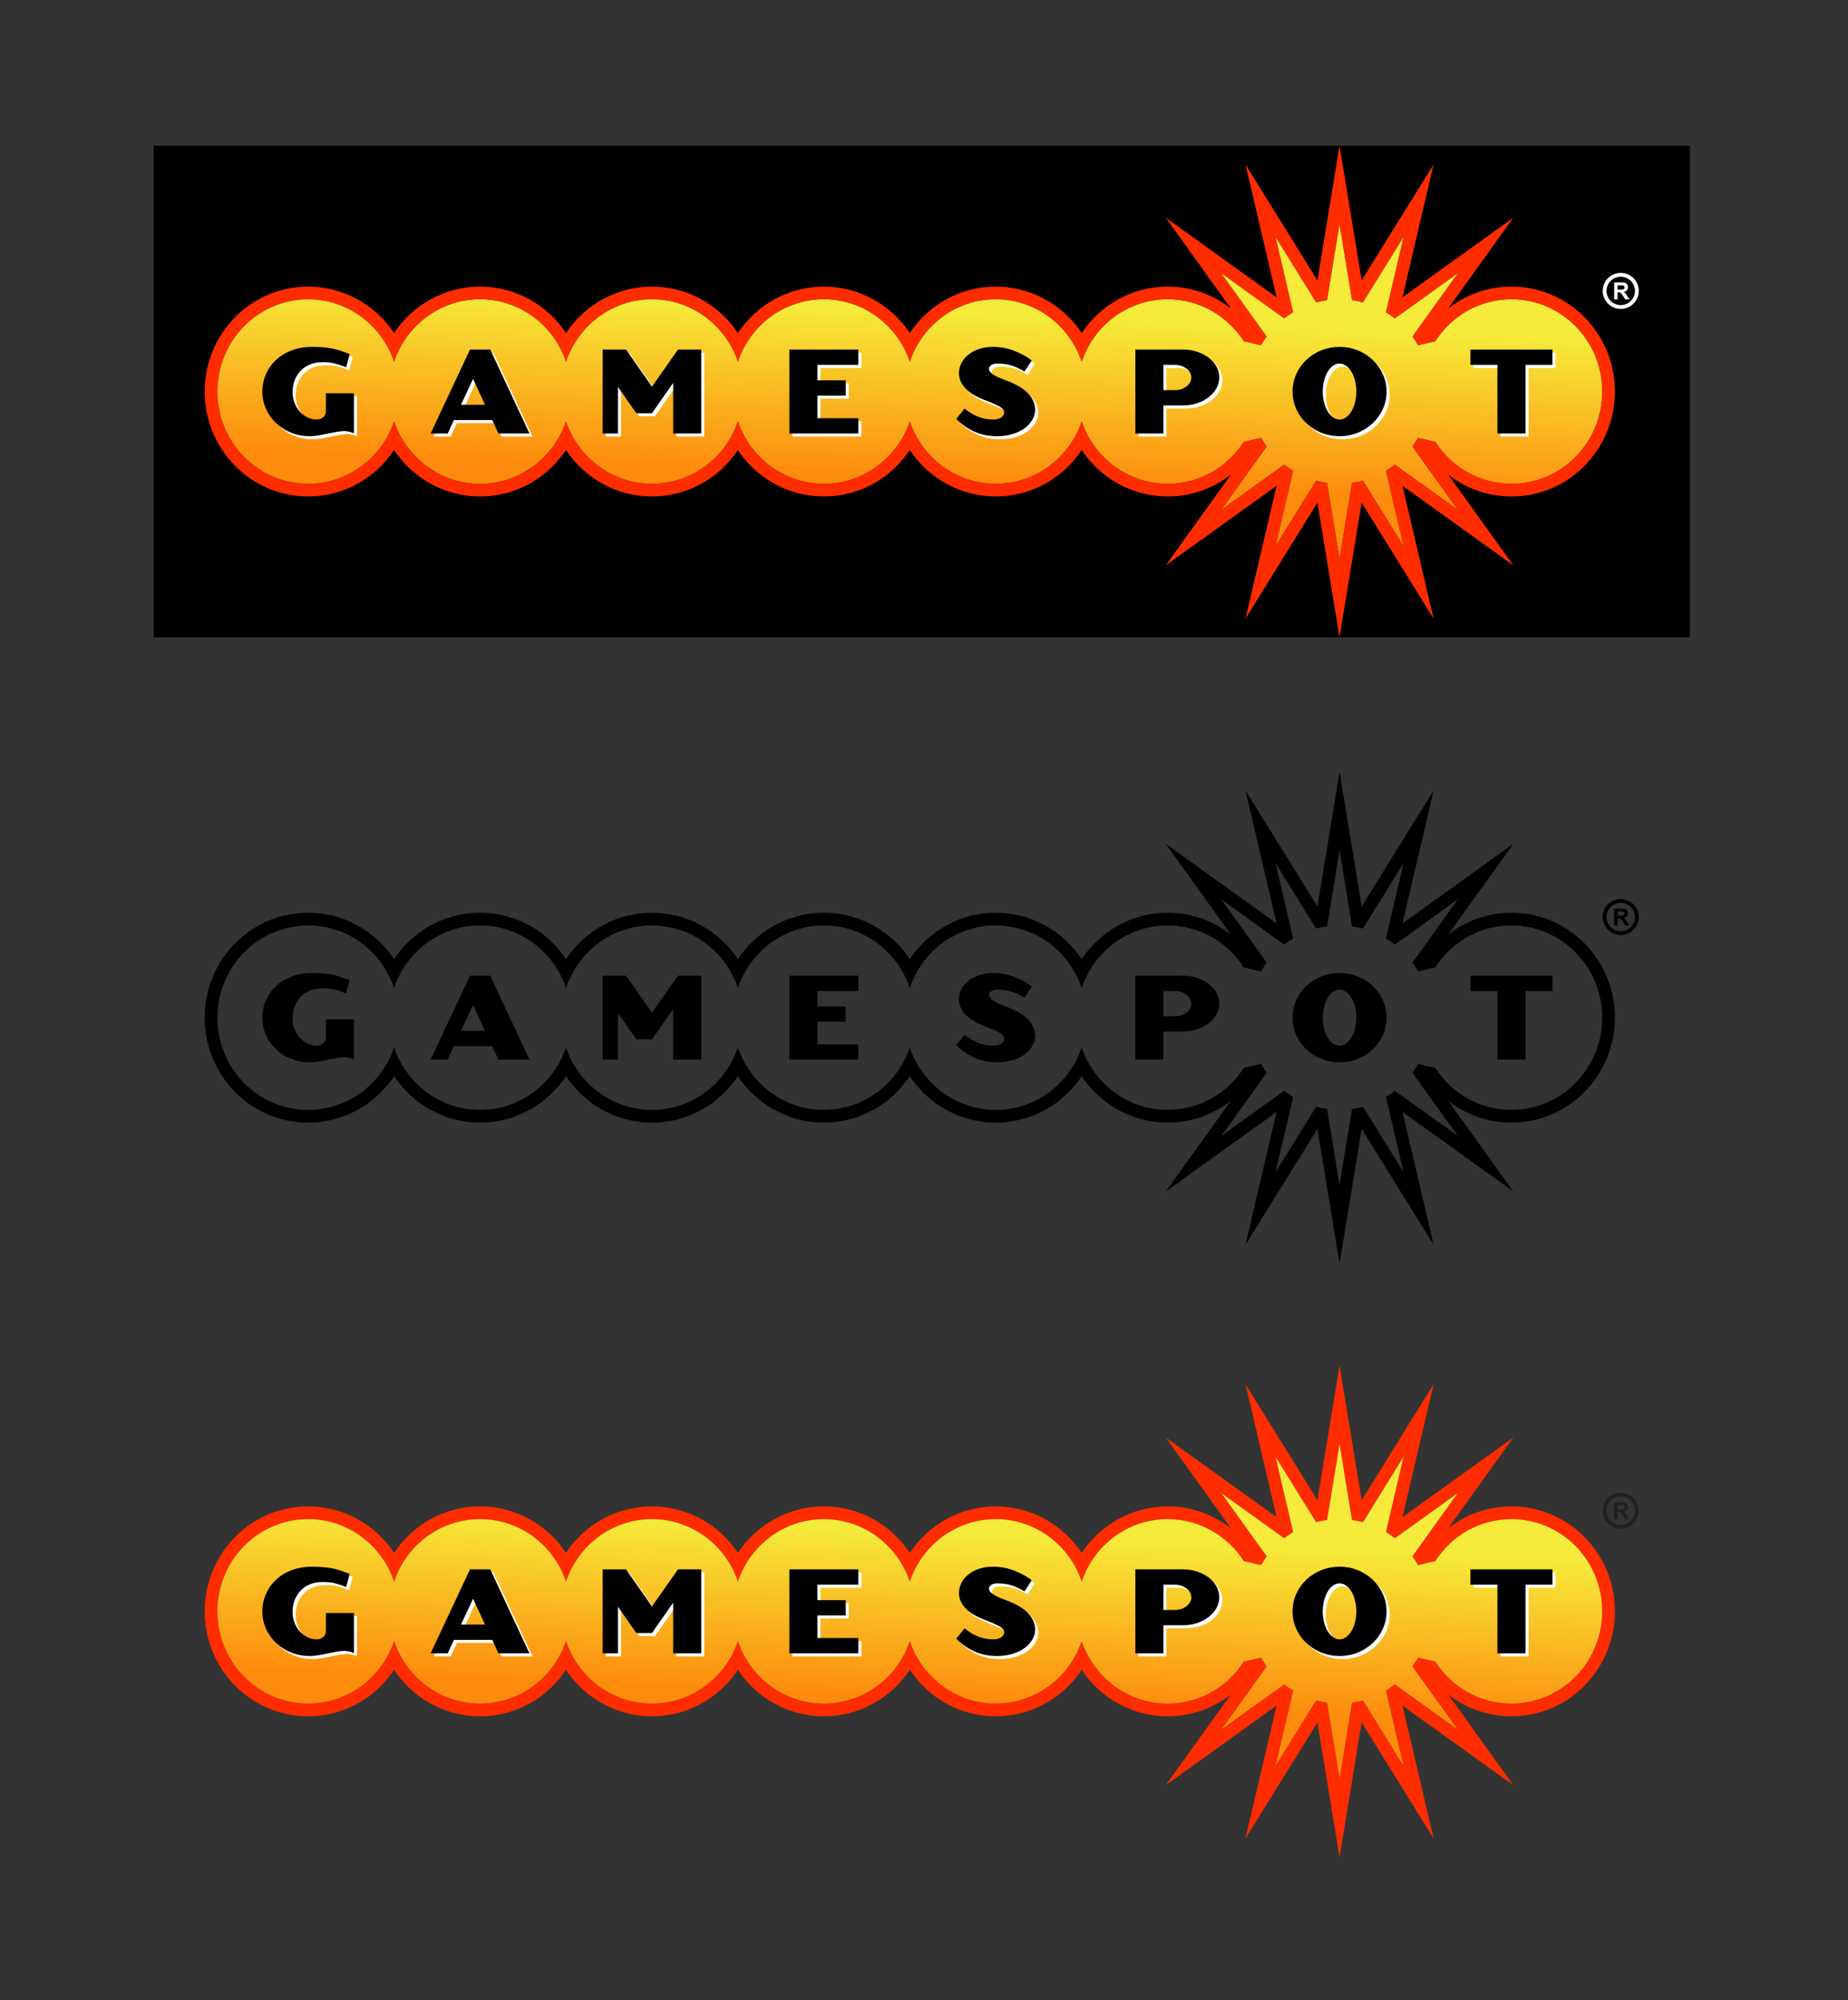 <?xml version="1.0" encoding="UTF-8"?>
<svg xmlns="http://www.w3.org/2000/svg" xmlns:xlink="http://www.w3.org/1999/xlink" width="341pt" height="369pt" viewBox="0 0 341 369" version="1.1">
<rect x="0" y="0" width="341" height="369" fill="#333333" stroke="none"/>
<defs>
<clipPath id="clip1">
  <path d="M 40 266 L 296 266 L 296 329 L 40 329 Z M 40 266 "/>
</clipPath>
<clipPath id="clip2">
  <path d="M 72.719 291.781 C 70.473 285.074 64.223 280.25 56.859 280.25 C 47.609 280.25 40.113 287.867 40.113 297.266 C 40.113 306.66 47.609 314.277 56.859 314.277 C 64.223 314.277 70.473 309.453 72.719 302.746 C 74.965 309.453 81.219 314.277 88.582 314.277 C 95.941 314.277 102.195 309.453 104.441 302.746 C 106.688 309.453 112.938 314.277 120.301 314.277 C 127.66 314.277 133.914 309.453 136.16 302.746 C 138.406 309.453 144.656 314.277 152.02 314.277 C 159.383 314.277 165.633 309.453 167.879 302.746 C 170.125 309.453 176.379 314.277 183.738 314.277 C 191.102 314.277 197.352 309.453 199.598 302.746 C 201.844 309.453 208.098 314.277 215.457 314.277 C 221.34 314.277 226.516 311.199 229.504 306.539 L 232.684 305.793 C 233.004 306.355 233.355 306.895 233.734 307.414 L 225.352 319.094 L 236.965 310.75 C 237.492 311.164 238.043 311.543 238.617 311.891 L 235.363 325.785 L 242.859 313.707 C 243.516 313.887 244.191 314.023 244.879 314.117 L 247.18 328.133 L 249.477 314.117 C 250.164 314.023 250.84 313.887 251.496 313.707 L 258.992 325.785 L 255.738 311.891 C 256.312 311.543 256.863 311.164 257.391 310.75 L 269.008 319.094 L 260.621 307.414 C 261 306.895 261.352 306.355 261.672 305.793 L 264.852 306.539 C 267.84 311.199 273.016 314.277 278.898 314.277 C 288.148 314.277 295.645 306.66 295.645 297.266 C 295.645 287.867 288.148 280.25 278.898 280.25 C 273.016 280.25 267.84 283.332 264.852 287.988 L 261.672 288.734 C 261.352 288.172 261 287.633 260.621 287.113 L 269.008 275.434 L 257.391 283.777 C 256.863 283.363 256.312 282.984 255.738 282.637 L 258.992 268.742 L 251.496 280.82 C 250.84 280.645 250.164 280.504 249.477 280.406 L 247.18 266.395 L 244.879 280.406 C 244.191 280.504 243.516 280.645 242.859 280.82 L 235.363 268.742 L 238.617 282.637 C 238.043 282.984 237.492 283.363 236.965 283.777 L 225.352 275.434 L 233.734 287.113 C 233.355 287.633 233.004 288.172 232.684 288.734 L 229.504 287.988 C 226.516 283.332 221.34 280.25 215.457 280.25 C 208.098 280.25 201.844 285.074 199.598 291.781 C 197.352 285.074 191.102 280.25 183.738 280.25 C 176.379 280.25 170.125 285.074 167.879 291.781 C 165.633 285.074 159.383 280.25 152.02 280.25 C 144.656 280.25 138.406 285.074 136.16 291.781 C 133.914 285.074 127.66 280.25 120.301 280.25 C 112.938 280.25 106.688 285.074 104.441 291.781 C 102.195 285.074 95.941 280.25 88.582 280.25 C 81.219 280.25 74.965 285.074 72.719 291.781 Z M 72.719 291.781 "/>
</clipPath>
<clipPath id="clip3">
  <path d="M 72.719 291.781 C 70.473 285.074 64.223 280.25 56.859 280.25 C 47.609 280.25 40.113 287.867 40.113 297.266 C 40.113 306.66 47.609 314.277 56.859 314.277 C 64.223 314.277 70.473 309.453 72.719 302.746 C 74.965 309.453 81.219 314.277 88.582 314.277 C 95.941 314.277 102.195 309.453 104.441 302.746 C 106.688 309.453 112.938 314.277 120.301 314.277 C 127.66 314.277 133.914 309.453 136.16 302.746 C 138.406 309.453 144.656 314.277 152.02 314.277 C 159.383 314.277 165.633 309.453 167.879 302.746 C 170.125 309.453 176.379 314.277 183.738 314.277 C 191.102 314.277 197.352 309.453 199.598 302.746 C 201.844 309.453 208.098 314.277 215.457 314.277 C 221.34 314.277 226.516 311.199 229.504 306.539 L 232.684 305.793 C 233.004 306.355 233.355 306.895 233.734 307.414 L 225.352 319.094 L 236.965 310.75 C 237.492 311.164 238.043 311.543 238.617 311.891 L 235.363 325.785 L 242.859 313.707 C 243.516 313.887 244.191 314.023 244.879 314.117 L 247.18 328.133 L 249.477 314.117 C 250.164 314.023 250.84 313.887 251.496 313.707 L 258.992 325.785 L 255.738 311.891 C 256.312 311.543 256.863 311.164 257.391 310.75 L 269.008 319.094 L 260.621 307.414 C 261 306.895 261.352 306.355 261.672 305.793 L 264.852 306.539 C 267.84 311.199 273.016 314.277 278.898 314.277 C 288.148 314.277 295.645 306.66 295.645 297.266 C 295.645 287.867 288.148 280.25 278.898 280.25 C 273.016 280.25 267.84 283.332 264.852 287.988 L 261.672 288.734 C 261.352 288.172 261 287.633 260.621 287.113 L 269.008 275.434 L 257.391 283.777 C 256.863 283.363 256.312 282.984 255.738 282.637 L 258.992 268.742 L 251.496 280.82 C 250.84 280.645 250.164 280.504 249.477 280.406 L 247.18 266.395 L 244.879 280.406 C 244.191 280.504 243.516 280.645 242.859 280.82 L 235.363 268.742 L 238.617 282.637 C 238.043 282.984 237.492 283.363 236.965 283.777 L 225.352 275.434 L 233.734 287.113 C 233.355 287.633 233.004 288.172 232.684 288.734 L 229.504 287.988 C 226.516 283.332 221.34 280.25 215.457 280.25 C 208.098 280.25 201.844 285.074 199.598 291.781 C 197.352 285.074 191.102 280.25 183.738 280.25 C 176.379 280.25 170.125 285.074 167.879 291.781 C 165.633 285.074 159.383 280.25 152.02 280.25 C 144.656 280.25 138.406 285.074 136.16 291.781 C 133.914 285.074 127.66 280.25 120.301 280.25 C 112.938 280.25 106.688 285.074 104.441 291.781 C 102.195 285.074 95.941 280.25 88.582 280.25 C 81.219 280.25 74.965 285.074 72.719 291.781 "/>
</clipPath>
<linearGradient id="linear0" gradientUnits="userSpaceOnUse" x1="172.787" y1="35.168" x2="175.904" y2="107.75" gradientTransform="matrix(1,0,0,-1,0,369)">
<stop offset="0" style="stop-color:rgb(99.214%,54.509%,5.098%);stop-opacity:1;"/>
<stop offset="0.151" style="stop-color:rgb(99.214%,54.509%,5.098%);stop-opacity:1;"/>
<stop offset="0.25" style="stop-color:rgb(99.214%,54.509%,5.098%);stop-opacity:1;"/>
<stop offset="0.281" style="stop-color:rgb(99.202%,54.681%,5.179%);stop-opacity:1;"/>
<stop offset="0.285" style="stop-color:rgb(99.164%,55.2%,5.421%);stop-opacity:1;"/>
<stop offset="0.289" style="stop-color:rgb(99.139%,55.545%,5.583%);stop-opacity:1;"/>
<stop offset="0.293" style="stop-color:rgb(99.113%,55.89%,5.745%);stop-opacity:1;"/>
<stop offset="0.297" style="stop-color:rgb(99.089%,56.236%,5.907%);stop-opacity:1;"/>
<stop offset="0.301" style="stop-color:rgb(99.063%,56.581%,6.068%);stop-opacity:1;"/>
<stop offset="0.305" style="stop-color:rgb(99.039%,56.926%,6.23%);stop-opacity:1;"/>
<stop offset="0.309" style="stop-color:rgb(99.013%,57.271%,6.392%);stop-opacity:1;"/>
<stop offset="0.312" style="stop-color:rgb(98.988%,57.616%,6.554%);stop-opacity:1;"/>
<stop offset="0.316" style="stop-color:rgb(98.962%,57.961%,6.715%);stop-opacity:1;"/>
<stop offset="0.32" style="stop-color:rgb(98.938%,58.305%,6.877%);stop-opacity:1;"/>
<stop offset="0.324" style="stop-color:rgb(98.912%,58.65%,7.039%);stop-opacity:1;"/>
<stop offset="0.328" style="stop-color:rgb(98.888%,58.995%,7.201%);stop-opacity:1;"/>
<stop offset="0.332" style="stop-color:rgb(98.862%,59.34%,7.362%);stop-opacity:1;"/>
<stop offset="0.336" style="stop-color:rgb(98.837%,59.685%,7.524%);stop-opacity:1;"/>
<stop offset="0.34" style="stop-color:rgb(98.811%,60.03%,7.684%);stop-opacity:1;"/>
<stop offset="0.344" style="stop-color:rgb(98.787%,60.374%,7.846%);stop-opacity:1;"/>
<stop offset="0.348" style="stop-color:rgb(98.761%,60.719%,8.008%);stop-opacity:1;"/>
<stop offset="0.352" style="stop-color:rgb(98.737%,61.064%,8.17%);stop-opacity:1;"/>
<stop offset="0.355" style="stop-color:rgb(98.711%,61.409%,8.331%);stop-opacity:1;"/>
<stop offset="0.359" style="stop-color:rgb(98.686%,61.754%,8.493%);stop-opacity:1;"/>
<stop offset="0.363" style="stop-color:rgb(98.66%,62.099%,8.655%);stop-opacity:1;"/>
<stop offset="0.367" style="stop-color:rgb(98.636%,62.444%,8.817%);stop-opacity:1;"/>
<stop offset="0.371" style="stop-color:rgb(98.61%,62.788%,8.978%);stop-opacity:1;"/>
<stop offset="0.375" style="stop-color:rgb(98.586%,63.135%,9.14%);stop-opacity:1;"/>
<stop offset="0.379" style="stop-color:rgb(98.56%,63.48%,9.302%);stop-opacity:1;"/>
<stop offset="0.383" style="stop-color:rgb(98.535%,63.824%,9.464%);stop-opacity:1;"/>
<stop offset="0.387" style="stop-color:rgb(98.509%,64.169%,9.625%);stop-opacity:1;"/>
<stop offset="0.391" style="stop-color:rgb(98.485%,64.514%,9.787%);stop-opacity:1;"/>
<stop offset="0.395" style="stop-color:rgb(98.459%,64.859%,9.949%);stop-opacity:1;"/>
<stop offset="0.398" style="stop-color:rgb(98.434%,65.204%,10.11%);stop-opacity:1;"/>
<stop offset="0.402" style="stop-color:rgb(98.409%,65.549%,10.272%);stop-opacity:1;"/>
<stop offset="0.406" style="stop-color:rgb(98.384%,65.894%,10.434%);stop-opacity:1;"/>
<stop offset="0.41" style="stop-color:rgb(98.36%,66.238%,10.596%);stop-opacity:1;"/>
<stop offset="0.414" style="stop-color:rgb(98.335%,66.583%,10.757%);stop-opacity:1;"/>
<stop offset="0.418" style="stop-color:rgb(98.309%,66.928%,10.919%);stop-opacity:1;"/>
<stop offset="0.422" style="stop-color:rgb(98.285%,67.273%,11.081%);stop-opacity:1;"/>
<stop offset="0.426" style="stop-color:rgb(98.259%,67.618%,11.243%);stop-opacity:1;"/>
<stop offset="0.43" style="stop-color:rgb(98.235%,67.963%,11.404%);stop-opacity:1;"/>
<stop offset="0.434" style="stop-color:rgb(98.209%,68.307%,11.566%);stop-opacity:1;"/>
<stop offset="0.438" style="stop-color:rgb(98.184%,68.652%,11.728%);stop-opacity:1;"/>
<stop offset="0.441" style="stop-color:rgb(98.158%,68.997%,11.888%);stop-opacity:1;"/>
<stop offset="0.445" style="stop-color:rgb(98.134%,69.342%,12.05%);stop-opacity:1;"/>
<stop offset="0.449" style="stop-color:rgb(98.108%,69.687%,12.212%);stop-opacity:1;"/>
<stop offset="0.453" style="stop-color:rgb(98.083%,70.033%,12.373%);stop-opacity:1;"/>
<stop offset="0.457" style="stop-color:rgb(98.058%,70.378%,12.535%);stop-opacity:1;"/>
<stop offset="0.461" style="stop-color:rgb(98.033%,70.723%,12.697%);stop-opacity:1;"/>
<stop offset="0.465" style="stop-color:rgb(98.007%,71.068%,12.859%);stop-opacity:1;"/>
<stop offset="0.469" style="stop-color:rgb(97.983%,71.413%,13.02%);stop-opacity:1;"/>
<stop offset="0.473" style="stop-color:rgb(97.957%,71.758%,13.182%);stop-opacity:1;"/>
<stop offset="0.477" style="stop-color:rgb(97.932%,72.102%,13.344%);stop-opacity:1;"/>
<stop offset="0.48" style="stop-color:rgb(97.906%,72.447%,13.506%);stop-opacity:1;"/>
<stop offset="0.484" style="stop-color:rgb(97.882%,72.792%,13.667%);stop-opacity:1;"/>
<stop offset="0.488" style="stop-color:rgb(97.856%,73.137%,13.829%);stop-opacity:1;"/>
<stop offset="0.492" style="stop-color:rgb(97.832%,73.482%,13.991%);stop-opacity:1;"/>
<stop offset="0.496" style="stop-color:rgb(97.806%,73.827%,14.153%);stop-opacity:1;"/>
<stop offset="0.5" style="stop-color:rgb(97.781%,74.171%,14.314%);stop-opacity:1;"/>
<stop offset="0.504" style="stop-color:rgb(97.755%,74.516%,14.476%);stop-opacity:1;"/>
<stop offset="0.508" style="stop-color:rgb(97.731%,74.861%,14.638%);stop-opacity:1;"/>
<stop offset="0.512" style="stop-color:rgb(97.705%,75.206%,14.8%);stop-opacity:1;"/>
<stop offset="0.516" style="stop-color:rgb(97.681%,75.551%,14.961%);stop-opacity:1;"/>
<stop offset="0.52" style="stop-color:rgb(97.655%,75.896%,15.123%);stop-opacity:1;"/>
<stop offset="0.523" style="stop-color:rgb(97.63%,76.241%,15.285%);stop-opacity:1;"/>
<stop offset="0.527" style="stop-color:rgb(97.604%,76.585%,15.446%);stop-opacity:1;"/>
<stop offset="0.531" style="stop-color:rgb(97.58%,76.932%,15.608%);stop-opacity:1;"/>
<stop offset="0.535" style="stop-color:rgb(97.554%,77.277%,15.77%);stop-opacity:1;"/>
<stop offset="0.539" style="stop-color:rgb(97.53%,77.621%,15.932%);stop-opacity:1;"/>
<stop offset="0.543" style="stop-color:rgb(97.504%,77.966%,16.092%);stop-opacity:1;"/>
<stop offset="0.547" style="stop-color:rgb(97.479%,78.311%,16.254%);stop-opacity:1;"/>
<stop offset="0.551" style="stop-color:rgb(97.453%,78.656%,16.415%);stop-opacity:1;"/>
<stop offset="0.555" style="stop-color:rgb(97.429%,79.001%,16.577%);stop-opacity:1;"/>
<stop offset="0.559" style="stop-color:rgb(97.403%,79.346%,16.739%);stop-opacity:1;"/>
<stop offset="0.562" style="stop-color:rgb(97.379%,79.691%,16.901%);stop-opacity:1;"/>
<stop offset="0.566" style="stop-color:rgb(97.353%,80.035%,17.062%);stop-opacity:1;"/>
<stop offset="0.57" style="stop-color:rgb(97.328%,80.38%,17.224%);stop-opacity:1;"/>
<stop offset="0.574" style="stop-color:rgb(97.302%,80.725%,17.386%);stop-opacity:1;"/>
<stop offset="0.578" style="stop-color:rgb(97.278%,81.07%,17.548%);stop-opacity:1;"/>
<stop offset="0.582" style="stop-color:rgb(97.252%,81.415%,17.709%);stop-opacity:1;"/>
<stop offset="0.586" style="stop-color:rgb(97.227%,81.76%,17.871%);stop-opacity:1;"/>
<stop offset="0.59" style="stop-color:rgb(97.202%,82.104%,18.033%);stop-opacity:1;"/>
<stop offset="0.594" style="stop-color:rgb(97.177%,82.449%,18.195%);stop-opacity:1;"/>
<stop offset="0.598" style="stop-color:rgb(97.151%,82.794%,18.356%);stop-opacity:1;"/>
<stop offset="0.602" style="stop-color:rgb(97.127%,83.139%,18.518%);stop-opacity:1;"/>
<stop offset="0.605" style="stop-color:rgb(97.101%,83.484%,18.68%);stop-opacity:1;"/>
<stop offset="0.609" style="stop-color:rgb(97.076%,83.83%,18.842%);stop-opacity:1;"/>
<stop offset="0.613" style="stop-color:rgb(97.05%,84.175%,19.003%);stop-opacity:1;"/>
<stop offset="0.617" style="stop-color:rgb(97.026%,84.52%,19.165%);stop-opacity:1;"/>
<stop offset="0.621" style="stop-color:rgb(97%,84.865%,19.327%);stop-opacity:1;"/>
<stop offset="0.625" style="stop-color:rgb(96.976%,85.21%,19.489%);stop-opacity:1;"/>
<stop offset="0.629" style="stop-color:rgb(96.95%,85.555%,19.65%);stop-opacity:1;"/>
<stop offset="0.633" style="stop-color:rgb(96.925%,85.899%,19.812%);stop-opacity:1;"/>
<stop offset="0.637" style="stop-color:rgb(96.901%,86.244%,19.972%);stop-opacity:1;"/>
<stop offset="0.641" style="stop-color:rgb(96.877%,86.589%,20.134%);stop-opacity:1;"/>
<stop offset="0.645" style="stop-color:rgb(96.851%,86.934%,20.296%);stop-opacity:1;"/>
<stop offset="0.648" style="stop-color:rgb(96.826%,87.279%,20.457%);stop-opacity:1;"/>
<stop offset="0.652" style="stop-color:rgb(96.8%,87.624%,20.619%);stop-opacity:1;"/>
<stop offset="0.656" style="stop-color:rgb(96.776%,87.968%,20.781%);stop-opacity:1;"/>
<stop offset="0.66" style="stop-color:rgb(96.75%,88.313%,20.943%);stop-opacity:1;"/>
<stop offset="0.664" style="stop-color:rgb(96.725%,88.658%,21.104%);stop-opacity:1;"/>
<stop offset="0.668" style="stop-color:rgb(96.7%,89.003%,21.266%);stop-opacity:1;"/>
<stop offset="0.672" style="stop-color:rgb(96.675%,89.348%,21.428%);stop-opacity:1;"/>
<stop offset="0.676" style="stop-color:rgb(96.649%,89.693%,21.59%);stop-opacity:1;"/>
<stop offset="0.68" style="stop-color:rgb(96.625%,90.038%,21.751%);stop-opacity:1;"/>
<stop offset="0.684" style="stop-color:rgb(96.599%,90.382%,21.913%);stop-opacity:1;"/>
<stop offset="0.688" style="stop-color:rgb(96.574%,90.729%,22.075%);stop-opacity:1;"/>
<stop offset="0.691" style="stop-color:rgb(96.548%,91.074%,22.237%);stop-opacity:1;"/>
<stop offset="0.695" style="stop-color:rgb(96.524%,91.418%,22.398%);stop-opacity:1;"/>
<stop offset="0.699" style="stop-color:rgb(96.498%,91.763%,22.56%);stop-opacity:1;"/>
<stop offset="0.703" style="stop-color:rgb(96.474%,92.108%,22.722%);stop-opacity:1;"/>
<stop offset="0.719" style="stop-color:rgb(96.471%,92.131%,22.733%);stop-opacity:1;"/>
<stop offset="0.75" style="stop-color:rgb(96.469%,92.155%,22.745%);stop-opacity:1;"/>
<stop offset="0.849" style="stop-color:rgb(96.469%,92.155%,22.745%);stop-opacity:1;"/>
<stop offset="1" style="stop-color:rgb(96.469%,92.155%,22.745%);stop-opacity:1;"/>
</linearGradient>
<clipPath id="clip4">
  <path d="M 40 41 L 296 41 L 296 104 L 40 104 Z M 40 41 "/>
</clipPath>
<clipPath id="clip5">
  <path d="M 72.719 66.75 C 70.473 60.043 64.223 55.219 56.859 55.219 C 47.609 55.219 40.113 62.836 40.113 72.23 C 40.113 81.629 47.609 89.246 56.859 89.246 C 64.223 89.246 70.473 84.422 72.719 77.715 C 74.969 84.422 81.219 89.246 88.582 89.246 C 95.941 89.246 102.195 84.422 104.441 77.715 C 106.688 84.422 112.938 89.246 120.301 89.246 C 127.66 89.246 133.914 84.422 136.16 77.715 C 138.406 84.422 144.656 89.246 152.02 89.246 C 159.383 89.246 165.633 84.422 167.879 77.715 C 170.125 84.422 176.379 89.246 183.738 89.246 C 191.102 89.246 197.352 84.422 199.598 77.715 C 201.844 84.422 208.098 89.246 215.457 89.246 C 221.34 89.246 226.516 86.164 229.504 81.508 L 232.684 80.762 C 233.004 81.324 233.355 81.863 233.734 82.383 L 225.348 94.062 L 236.965 85.719 C 237.492 86.133 238.043 86.512 238.617 86.859 L 235.363 100.754 L 242.859 88.676 C 243.516 88.852 244.191 88.992 244.879 89.086 L 247.176 103.102 L 249.477 89.086 C 250.164 88.992 250.84 88.852 251.496 88.676 L 258.992 100.754 L 255.738 86.859 C 256.312 86.512 256.863 86.133 257.391 85.719 L 269.008 94.062 L 260.621 82.383 C 261 81.863 261.352 81.324 261.672 80.762 L 264.852 81.508 C 267.84 86.164 273.016 89.246 278.898 89.246 C 288.148 89.246 295.645 81.629 295.645 72.23 C 295.645 62.836 288.148 55.219 278.898 55.219 C 273.016 55.219 267.84 58.297 264.852 62.957 L 261.672 63.703 C 261.352 63.141 261 62.602 260.621 62.082 L 269.008 50.402 L 257.391 58.746 C 256.863 58.332 256.312 57.953 255.738 57.605 L 258.992 43.711 L 251.496 55.789 C 250.84 55.609 250.164 55.473 249.477 55.379 L 247.176 41.363 L 244.879 55.379 C 244.191 55.473 243.516 55.609 242.859 55.789 L 235.363 43.711 L 238.617 57.605 C 238.043 57.953 237.492 58.332 236.965 58.746 L 225.348 50.402 L 233.734 62.082 C 233.355 62.602 233.004 63.141 232.684 63.703 L 229.504 62.957 C 226.516 58.297 221.34 55.219 215.457 55.219 C 208.098 55.219 201.844 60.043 199.598 66.75 C 197.352 60.043 191.102 55.219 183.738 55.219 C 176.379 55.219 170.125 60.043 167.879 66.75 C 165.633 60.043 159.383 55.219 152.02 55.219 C 144.656 55.219 138.406 60.043 136.16 66.75 C 133.914 60.043 127.66 55.219 120.301 55.219 C 112.938 55.219 106.688 60.043 104.441 66.75 C 102.195 60.043 95.941 55.219 88.582 55.219 C 81.219 55.219 74.969 60.043 72.719 66.75 Z M 72.719 66.75 "/>
</clipPath>
<clipPath id="clip6">
  <path d="M 72.719 66.75 C 70.473 60.043 64.223 55.219 56.859 55.219 C 47.609 55.219 40.113 62.836 40.113 72.23 C 40.113 81.629 47.609 89.246 56.859 89.246 C 64.223 89.246 70.473 84.422 72.719 77.715 C 74.969 84.422 81.219 89.246 88.582 89.246 C 95.941 89.246 102.195 84.422 104.441 77.715 C 106.688 84.422 112.938 89.246 120.301 89.246 C 127.66 89.246 133.914 84.422 136.16 77.715 C 138.406 84.422 144.656 89.246 152.02 89.246 C 159.383 89.246 165.633 84.422 167.879 77.715 C 170.125 84.422 176.379 89.246 183.738 89.246 C 191.102 89.246 197.352 84.422 199.598 77.715 C 201.844 84.422 208.098 89.246 215.457 89.246 C 221.34 89.246 226.516 86.164 229.504 81.508 L 232.684 80.762 C 233.004 81.324 233.355 81.863 233.734 82.383 L 225.348 94.062 L 236.965 85.719 C 237.492 86.133 238.043 86.512 238.617 86.859 L 235.363 100.754 L 242.859 88.676 C 243.516 88.852 244.191 88.992 244.879 89.086 L 247.176 103.102 L 249.477 89.086 C 250.164 88.992 250.84 88.852 251.496 88.676 L 258.992 100.754 L 255.738 86.859 C 256.312 86.512 256.863 86.133 257.391 85.719 L 269.008 94.062 L 260.621 82.383 C 261 81.863 261.352 81.324 261.672 80.762 L 264.852 81.508 C 267.84 86.164 273.016 89.246 278.898 89.246 C 288.148 89.246 295.645 81.629 295.645 72.23 C 295.645 62.836 288.148 55.219 278.898 55.219 C 273.016 55.219 267.84 58.297 264.852 62.957 L 261.672 63.703 C 261.352 63.141 261 62.602 260.621 62.082 L 269.008 50.402 L 257.391 58.746 C 256.863 58.332 256.312 57.953 255.738 57.605 L 258.992 43.711 L 251.496 55.789 C 250.84 55.609 250.164 55.473 249.477 55.379 L 247.176 41.363 L 244.879 55.379 C 244.191 55.473 243.516 55.609 242.859 55.789 L 235.363 43.711 L 238.617 57.605 C 238.043 57.953 237.492 58.332 236.965 58.746 L 225.348 50.402 L 233.734 62.082 C 233.355 62.602 233.004 63.141 232.684 63.703 L 229.504 62.957 C 226.516 58.297 221.34 55.219 215.457 55.219 C 208.098 55.219 201.844 60.043 199.598 66.75 C 197.352 60.043 191.102 55.219 183.738 55.219 C 176.379 55.219 170.125 60.043 167.879 66.75 C 165.633 60.043 159.383 55.219 152.02 55.219 C 144.656 55.219 138.406 60.043 136.16 66.75 C 133.914 60.043 127.66 55.219 120.301 55.219 C 112.938 55.219 106.688 60.043 104.441 66.75 C 102.195 60.043 95.941 55.219 88.582 55.219 C 81.219 55.219 74.969 60.043 72.719 66.75 "/>
</clipPath>
<linearGradient id="linear1" gradientUnits="userSpaceOnUse" x1="172.787" y1="260.2" x2="175.904" y2="332.781" gradientTransform="matrix(1,0,0,-1,0,369)">
<stop offset="0" style="stop-color:rgb(99.214%,54.509%,5.098%);stop-opacity:1;"/>
<stop offset="0.151" style="stop-color:rgb(99.214%,54.509%,5.098%);stop-opacity:1;"/>
<stop offset="0.25" style="stop-color:rgb(99.214%,54.509%,5.098%);stop-opacity:1;"/>
<stop offset="0.281" style="stop-color:rgb(99.202%,54.683%,5.179%);stop-opacity:1;"/>
<stop offset="0.285" style="stop-color:rgb(99.164%,55.202%,5.421%);stop-opacity:1;"/>
<stop offset="0.289" style="stop-color:rgb(99.139%,55.547%,5.583%);stop-opacity:1;"/>
<stop offset="0.293" style="stop-color:rgb(99.113%,55.891%,5.745%);stop-opacity:1;"/>
<stop offset="0.297" style="stop-color:rgb(99.089%,56.236%,5.907%);stop-opacity:1;"/>
<stop offset="0.301" style="stop-color:rgb(99.063%,56.581%,6.068%);stop-opacity:1;"/>
<stop offset="0.305" style="stop-color:rgb(99.039%,56.926%,6.23%);stop-opacity:1;"/>
<stop offset="0.309" style="stop-color:rgb(99.013%,57.271%,6.392%);stop-opacity:1;"/>
<stop offset="0.312" style="stop-color:rgb(98.988%,57.616%,6.554%);stop-opacity:1;"/>
<stop offset="0.316" style="stop-color:rgb(98.962%,57.961%,6.715%);stop-opacity:1;"/>
<stop offset="0.32" style="stop-color:rgb(98.938%,58.305%,6.877%);stop-opacity:1;"/>
<stop offset="0.324" style="stop-color:rgb(98.912%,58.65%,7.039%);stop-opacity:1;"/>
<stop offset="0.328" style="stop-color:rgb(98.888%,58.995%,7.201%);stop-opacity:1;"/>
<stop offset="0.332" style="stop-color:rgb(98.862%,59.34%,7.362%);stop-opacity:1;"/>
<stop offset="0.336" style="stop-color:rgb(98.837%,59.685%,7.524%);stop-opacity:1;"/>
<stop offset="0.34" style="stop-color:rgb(98.811%,60.03%,7.686%);stop-opacity:1;"/>
<stop offset="0.344" style="stop-color:rgb(98.787%,60.374%,7.848%);stop-opacity:1;"/>
<stop offset="0.348" style="stop-color:rgb(98.761%,60.719%,8.008%);stop-opacity:1;"/>
<stop offset="0.352" style="stop-color:rgb(98.737%,61.064%,8.17%);stop-opacity:1;"/>
<stop offset="0.355" style="stop-color:rgb(98.711%,61.409%,8.331%);stop-opacity:1;"/>
<stop offset="0.359" style="stop-color:rgb(98.686%,61.754%,8.493%);stop-opacity:1;"/>
<stop offset="0.363" style="stop-color:rgb(98.66%,62.099%,8.655%);stop-opacity:1;"/>
<stop offset="0.367" style="stop-color:rgb(98.636%,62.445%,8.817%);stop-opacity:1;"/>
<stop offset="0.371" style="stop-color:rgb(98.61%,62.79%,8.978%);stop-opacity:1;"/>
<stop offset="0.375" style="stop-color:rgb(98.586%,63.135%,9.14%);stop-opacity:1;"/>
<stop offset="0.379" style="stop-color:rgb(98.56%,63.48%,9.302%);stop-opacity:1;"/>
<stop offset="0.383" style="stop-color:rgb(98.535%,63.824%,9.464%);stop-opacity:1;"/>
<stop offset="0.387" style="stop-color:rgb(98.509%,64.169%,9.625%);stop-opacity:1;"/>
<stop offset="0.391" style="stop-color:rgb(98.485%,64.514%,9.787%);stop-opacity:1;"/>
<stop offset="0.395" style="stop-color:rgb(98.459%,64.859%,9.949%);stop-opacity:1;"/>
<stop offset="0.398" style="stop-color:rgb(98.434%,65.204%,10.11%);stop-opacity:1;"/>
<stop offset="0.402" style="stop-color:rgb(98.409%,65.549%,10.272%);stop-opacity:1;"/>
<stop offset="0.406" style="stop-color:rgb(98.384%,65.894%,10.434%);stop-opacity:1;"/>
<stop offset="0.41" style="stop-color:rgb(98.358%,66.238%,10.596%);stop-opacity:1;"/>
<stop offset="0.414" style="stop-color:rgb(98.334%,66.583%,10.757%);stop-opacity:1;"/>
<stop offset="0.418" style="stop-color:rgb(98.309%,66.928%,10.919%);stop-opacity:1;"/>
<stop offset="0.422" style="stop-color:rgb(98.285%,67.273%,11.081%);stop-opacity:1;"/>
<stop offset="0.426" style="stop-color:rgb(98.259%,67.618%,11.243%);stop-opacity:1;"/>
<stop offset="0.43" style="stop-color:rgb(98.235%,67.963%,11.404%);stop-opacity:1;"/>
<stop offset="0.434" style="stop-color:rgb(98.209%,68.307%,11.566%);stop-opacity:1;"/>
<stop offset="0.438" style="stop-color:rgb(98.184%,68.652%,11.728%);stop-opacity:1;"/>
<stop offset="0.441" style="stop-color:rgb(98.158%,68.997%,11.888%);stop-opacity:1;"/>
<stop offset="0.445" style="stop-color:rgb(98.134%,69.344%,12.05%);stop-opacity:1;"/>
<stop offset="0.449" style="stop-color:rgb(98.108%,69.688%,12.212%);stop-opacity:1;"/>
<stop offset="0.453" style="stop-color:rgb(98.083%,70.033%,12.373%);stop-opacity:1;"/>
<stop offset="0.457" style="stop-color:rgb(98.058%,70.378%,12.535%);stop-opacity:1;"/>
<stop offset="0.461" style="stop-color:rgb(98.033%,70.723%,12.697%);stop-opacity:1;"/>
<stop offset="0.465" style="stop-color:rgb(98.007%,71.068%,12.859%);stop-opacity:1;"/>
<stop offset="0.469" style="stop-color:rgb(97.983%,71.413%,13.02%);stop-opacity:1;"/>
<stop offset="0.473" style="stop-color:rgb(97.957%,71.758%,13.182%);stop-opacity:1;"/>
<stop offset="0.477" style="stop-color:rgb(97.932%,72.102%,13.344%);stop-opacity:1;"/>
<stop offset="0.48" style="stop-color:rgb(97.906%,72.447%,13.506%);stop-opacity:1;"/>
<stop offset="0.484" style="stop-color:rgb(97.882%,72.792%,13.667%);stop-opacity:1;"/>
<stop offset="0.488" style="stop-color:rgb(97.856%,73.137%,13.829%);stop-opacity:1;"/>
<stop offset="0.492" style="stop-color:rgb(97.832%,73.482%,13.991%);stop-opacity:1;"/>
<stop offset="0.496" style="stop-color:rgb(97.806%,73.827%,14.153%);stop-opacity:1;"/>
<stop offset="0.5" style="stop-color:rgb(97.781%,74.171%,14.314%);stop-opacity:1;"/>
<stop offset="0.504" style="stop-color:rgb(97.755%,74.516%,14.476%);stop-opacity:1;"/>
<stop offset="0.508" style="stop-color:rgb(97.731%,74.861%,14.638%);stop-opacity:1;"/>
<stop offset="0.512" style="stop-color:rgb(97.705%,75.206%,14.8%);stop-opacity:1;"/>
<stop offset="0.516" style="stop-color:rgb(97.681%,75.551%,14.961%);stop-opacity:1;"/>
<stop offset="0.52" style="stop-color:rgb(97.655%,75.896%,15.123%);stop-opacity:1;"/>
<stop offset="0.523" style="stop-color:rgb(97.63%,76.241%,15.285%);stop-opacity:1;"/>
<stop offset="0.527" style="stop-color:rgb(97.604%,76.585%,15.446%);stop-opacity:1;"/>
<stop offset="0.531" style="stop-color:rgb(97.58%,76.932%,15.608%);stop-opacity:1;"/>
<stop offset="0.535" style="stop-color:rgb(97.554%,77.277%,15.77%);stop-opacity:1;"/>
<stop offset="0.539" style="stop-color:rgb(97.53%,77.621%,15.932%);stop-opacity:1;"/>
<stop offset="0.543" style="stop-color:rgb(97.504%,77.966%,16.092%);stop-opacity:1;"/>
<stop offset="0.547" style="stop-color:rgb(97.479%,78.311%,16.254%);stop-opacity:1;"/>
<stop offset="0.551" style="stop-color:rgb(97.453%,78.656%,16.415%);stop-opacity:1;"/>
<stop offset="0.555" style="stop-color:rgb(97.429%,79.001%,16.577%);stop-opacity:1;"/>
<stop offset="0.559" style="stop-color:rgb(97.403%,79.346%,16.739%);stop-opacity:1;"/>
<stop offset="0.562" style="stop-color:rgb(97.379%,79.691%,16.901%);stop-opacity:1;"/>
<stop offset="0.566" style="stop-color:rgb(97.353%,80.035%,17.062%);stop-opacity:1;"/>
<stop offset="0.57" style="stop-color:rgb(97.328%,80.38%,17.224%);stop-opacity:1;"/>
<stop offset="0.574" style="stop-color:rgb(97.302%,80.725%,17.386%);stop-opacity:1;"/>
<stop offset="0.578" style="stop-color:rgb(97.278%,81.07%,17.548%);stop-opacity:1;"/>
<stop offset="0.582" style="stop-color:rgb(97.252%,81.415%,17.709%);stop-opacity:1;"/>
<stop offset="0.586" style="stop-color:rgb(97.227%,81.76%,17.871%);stop-opacity:1;"/>
<stop offset="0.59" style="stop-color:rgb(97.202%,82.104%,18.033%);stop-opacity:1;"/>
<stop offset="0.594" style="stop-color:rgb(97.177%,82.449%,18.195%);stop-opacity:1;"/>
<stop offset="0.598" style="stop-color:rgb(97.151%,82.794%,18.356%);stop-opacity:1;"/>
<stop offset="0.602" style="stop-color:rgb(97.127%,83.139%,18.518%);stop-opacity:1;"/>
<stop offset="0.605" style="stop-color:rgb(97.101%,83.484%,18.68%);stop-opacity:1;"/>
<stop offset="0.609" style="stop-color:rgb(97.076%,83.83%,18.842%);stop-opacity:1;"/>
<stop offset="0.613" style="stop-color:rgb(97.05%,84.175%,19.003%);stop-opacity:1;"/>
<stop offset="0.617" style="stop-color:rgb(97.026%,84.52%,19.165%);stop-opacity:1;"/>
<stop offset="0.621" style="stop-color:rgb(97%,84.865%,19.327%);stop-opacity:1;"/>
<stop offset="0.625" style="stop-color:rgb(96.976%,85.21%,19.489%);stop-opacity:1;"/>
<stop offset="0.629" style="stop-color:rgb(96.95%,85.555%,19.65%);stop-opacity:1;"/>
<stop offset="0.633" style="stop-color:rgb(96.925%,85.899%,19.812%);stop-opacity:1;"/>
<stop offset="0.637" style="stop-color:rgb(96.901%,86.244%,19.972%);stop-opacity:1;"/>
<stop offset="0.641" style="stop-color:rgb(96.877%,86.589%,20.134%);stop-opacity:1;"/>
<stop offset="0.645" style="stop-color:rgb(96.851%,86.934%,20.296%);stop-opacity:1;"/>
<stop offset="0.648" style="stop-color:rgb(96.826%,87.279%,20.457%);stop-opacity:1;"/>
<stop offset="0.652" style="stop-color:rgb(96.8%,87.624%,20.619%);stop-opacity:1;"/>
<stop offset="0.656" style="stop-color:rgb(96.776%,87.968%,20.781%);stop-opacity:1;"/>
<stop offset="0.66" style="stop-color:rgb(96.75%,88.313%,20.943%);stop-opacity:1;"/>
<stop offset="0.664" style="stop-color:rgb(96.725%,88.658%,21.104%);stop-opacity:1;"/>
<stop offset="0.668" style="stop-color:rgb(96.7%,89.003%,21.266%);stop-opacity:1;"/>
<stop offset="0.672" style="stop-color:rgb(96.675%,89.348%,21.428%);stop-opacity:1;"/>
<stop offset="0.676" style="stop-color:rgb(96.649%,89.693%,21.59%);stop-opacity:1;"/>
<stop offset="0.68" style="stop-color:rgb(96.625%,90.038%,21.751%);stop-opacity:1;"/>
<stop offset="0.684" style="stop-color:rgb(96.599%,90.382%,21.913%);stop-opacity:1;"/>
<stop offset="0.688" style="stop-color:rgb(96.574%,90.729%,22.075%);stop-opacity:1;"/>
<stop offset="0.691" style="stop-color:rgb(96.548%,91.074%,22.237%);stop-opacity:1;"/>
<stop offset="0.695" style="stop-color:rgb(96.524%,91.418%,22.398%);stop-opacity:1;"/>
<stop offset="0.699" style="stop-color:rgb(96.498%,91.763%,22.56%);stop-opacity:1;"/>
<stop offset="0.703" style="stop-color:rgb(96.474%,92.108%,22.722%);stop-opacity:1;"/>
<stop offset="0.719" style="stop-color:rgb(96.471%,92.131%,22.733%);stop-opacity:1;"/>
<stop offset="0.75" style="stop-color:rgb(96.469%,92.155%,22.745%);stop-opacity:1;"/>
<stop offset="0.849" style="stop-color:rgb(96.469%,92.155%,22.745%);stop-opacity:1;"/>
<stop offset="1" style="stop-color:rgb(96.469%,92.155%,22.745%);stop-opacity:1;"/>
</linearGradient>
</defs>
<g id="surface1">
<path style=" stroke:none;fill-rule:evenodd;fill:rgb(0%,0%,0%);fill-opacity:1;" d="M 28.348 26.879 L 311.812 26.879 L 311.812 117.586 L 28.348 117.586 L 28.348 26.879 "/>
<path style=" stroke:none;fill-rule:evenodd;fill:rgb(100%,17.259%,0%);fill-opacity:1;" d="M 72.719 286.477 C 76.188 281.238 82.066 277.902 88.582 277.902 C 95.094 277.902 100.973 281.238 104.441 286.477 C 107.906 281.238 113.785 277.902 120.301 277.902 C 126.812 277.902 132.691 281.238 136.16 286.477 C 139.629 281.238 145.508 277.902 152.02 277.902 C 158.531 277.902 164.41 281.238 167.879 286.477 C 171.348 281.238 177.227 277.902 183.738 277.902 C 190.254 277.902 196.129 281.238 199.598 286.477 C 203.066 281.238 208.945 277.902 215.457 277.902 C 219.77 277.902 223.848 279.367 227.133 281.938 L 215.105 265.191 L 235.562 279.879 L 229.82 255.359 L 243.098 276.758 L 247.18 251.91 L 251.258 276.758 L 264.535 255.359 L 258.793 279.879 L 279.246 265.191 L 267.227 281.938 C 270.508 279.363 274.59 277.902 278.898 277.902 C 289.547 277.902 297.992 286.676 297.992 297.266 C 297.992 307.848 289.547 316.625 278.898 316.625 C 274.59 316.625 270.508 315.16 267.227 312.59 L 279.246 329.336 L 258.793 314.648 L 264.535 339.164 L 251.258 317.77 L 247.18 342.617 L 243.098 317.77 L 229.82 339.164 L 235.562 314.648 L 215.105 329.336 L 227.133 312.59 C 223.848 315.16 219.77 316.625 215.457 316.625 C 208.945 316.625 203.066 313.289 199.598 308.051 C 196.129 313.289 190.254 316.625 183.738 316.625 C 177.227 316.625 171.348 313.289 167.879 308.051 C 164.41 313.289 158.531 316.625 152.02 316.625 C 145.508 316.625 139.629 313.289 136.16 308.051 C 132.691 313.289 126.812 316.625 120.301 316.625 C 113.785 316.625 107.906 313.289 104.441 308.051 C 100.973 313.289 95.094 316.625 88.582 316.625 C 82.066 316.625 76.188 313.289 72.719 308.051 C 69.254 313.289 63.375 316.625 56.859 316.625 C 46.211 316.625 37.766 307.848 37.766 297.266 C 37.766 286.676 46.211 277.902 56.859 277.902 C 63.375 277.902 69.254 281.238 72.719 286.477 Z M 56.859 280.25 C 64.223 280.25 70.473 285.074 72.719 291.781 C 74.965 285.074 81.219 280.25 88.582 280.25 C 95.941 280.25 102.195 285.074 104.441 291.781 C 106.688 285.074 112.938 280.25 120.301 280.25 C 127.66 280.25 133.914 285.074 136.16 291.781 C 138.406 285.074 144.656 280.25 152.02 280.25 C 159.383 280.25 165.633 285.074 167.879 291.781 C 170.125 285.074 176.379 280.25 183.738 280.25 C 191.102 280.25 197.352 285.074 199.598 291.781 C 201.844 285.074 208.098 280.25 215.457 280.25 C 221.34 280.25 226.516 283.332 229.504 287.988 L 232.684 288.734 C 233.004 288.172 233.355 287.633 233.734 287.113 L 225.352 275.434 L 236.965 283.777 C 237.492 283.363 238.043 282.984 238.617 282.637 L 235.363 268.742 L 242.859 280.82 C 243.516 280.645 244.191 280.504 244.879 280.406 L 247.18 266.395 L 249.477 280.406 C 250.164 280.504 250.84 280.645 251.496 280.82 L 258.992 268.742 L 255.738 282.637 C 256.312 282.984 256.863 283.363 257.391 283.777 L 269.008 275.434 L 260.621 287.113 C 261 287.633 261.352 288.172 261.672 288.734 L 264.852 287.988 C 267.84 283.332 273.016 280.25 278.898 280.25 C 288.148 280.25 295.645 287.867 295.645 297.266 C 295.645 306.66 288.148 314.277 278.898 314.277 C 273.016 314.277 267.84 311.199 264.852 306.539 L 261.672 305.793 C 261.352 306.355 261 306.895 260.621 307.414 L 269.008 319.094 L 257.391 310.75 C 256.863 311.164 256.312 311.543 255.738 311.891 L 258.992 325.785 L 251.496 313.707 C 250.84 313.887 250.164 314.023 249.477 314.117 L 247.18 328.133 L 244.879 314.117 C 244.191 314.023 243.516 313.887 242.859 313.707 L 235.363 325.785 L 238.617 311.891 C 238.043 311.543 237.492 311.164 236.965 310.75 L 225.352 319.094 L 233.734 307.414 C 233.355 306.895 233.004 306.355 232.684 305.793 L 229.504 306.539 C 226.516 311.199 221.34 314.277 215.457 314.277 C 208.098 314.277 201.844 309.453 199.598 302.746 C 197.352 309.453 191.102 314.277 183.738 314.277 C 176.379 314.277 170.125 309.453 167.879 302.746 C 165.633 309.453 159.383 314.277 152.02 314.277 C 144.656 314.277 138.406 309.453 136.16 302.746 C 133.914 309.453 127.66 314.277 120.301 314.277 C 112.938 314.277 106.688 309.453 104.441 302.746 C 102.195 309.453 95.941 314.277 88.582 314.277 C 81.219 314.277 74.965 309.453 72.719 302.746 C 70.473 309.453 64.223 314.277 56.859 314.277 C 47.609 314.277 40.113 306.66 40.113 297.266 C 40.113 287.867 47.609 280.25 56.859 280.25 "/>
<path style=" stroke:none;fill-rule:evenodd;fill:rgb(13.699%,12.199%,12.5%);fill-opacity:1;" d="M 299.066 275.371 C 300.902 275.371 302.391 276.863 302.391 278.699 C 302.391 280.535 300.902 282.023 299.066 282.023 C 297.23 282.023 295.738 280.535 295.738 278.699 C 295.738 276.863 297.23 275.371 299.066 275.371 Z M 299.066 276.078 C 300.512 276.078 301.688 277.25 301.688 278.699 C 301.688 280.145 300.512 281.32 299.066 281.32 C 297.617 281.32 296.445 280.145 296.445 278.699 C 296.445 277.25 297.617 276.078 299.066 276.078 "/>
<path style=" stroke:none;fill-rule:nonzero;fill:rgb(13.699%,12.199%,12.5%);fill-opacity:1;" d="M 297.852 280.262 L 297.852 277.137 L 299.184 277.137 C 299.516 277.137 299.758 277.164 299.91 277.219 C 300.062 277.277 300.184 277.375 300.273 277.52 C 300.363 277.664 300.41 277.828 300.41 278.012 C 300.41 278.246 300.34 278.441 300.203 278.594 C 300.066 278.746 299.863 278.84 299.59 278.883 C 299.723 278.961 299.836 279.047 299.926 279.145 C 300.012 279.238 300.133 279.406 300.281 279.652 L 300.664 280.262 L 299.91 280.262 L 299.457 279.578 C 299.297 279.336 299.184 279.184 299.121 279.121 C 299.062 279.059 299 279.016 298.934 278.992 C 298.867 278.969 298.758 278.957 298.613 278.957 L 298.484 278.957 L 298.484 280.262 Z M 298.484 278.457 L 298.953 278.457 C 299.254 278.457 299.441 278.445 299.52 278.418 C 299.594 278.395 299.652 278.352 299.695 278.289 C 299.738 278.227 299.762 278.148 299.762 278.051 C 299.762 277.949 299.73 277.863 299.676 277.797 C 299.621 277.734 299.539 277.691 299.438 277.676 C 299.387 277.668 299.234 277.664 298.977 277.664 L 298.484 277.664 L 298.484 278.457 "/>
<g clip-path="url(#clip1)" clip-rule="nonzero">
<g clip-path="url(#clip2)" clip-rule="evenodd">
<g clip-path="url(#clip3)" clip-rule="nonzero">
<path style=" stroke:none;fill-rule:nonzero;fill:url(#linear0);" d="M 40.113 328.133 L 40.113 266.395 L 295.645 266.395 L 295.645 328.133 Z M 40.113 328.133 "/>
</g>
</g>
</g>
<path style=" stroke:none;fill-rule:nonzero;fill:rgb(100%,100%,100%);fill-opacity:1;" d="M 65.871 305.543 L 65.871 298.137 L 60.695 298.137 L 60.695 301.43 C 60.695 301.926 60.523 302.312 60.188 302.586 C 59.848 302.855 59.457 302.992 59.008 302.992 C 58.414 302.992 57.844 302.859 57.301 302.598 C 56.754 302.332 56.277 301.969 55.863 301.508 C 55.449 301.043 55.129 300.504 54.898 299.883 C 54.664 299.266 54.551 298.598 54.551 297.891 C 54.551 297.18 54.668 296.492 54.91 295.832 C 55.148 295.172 55.504 294.582 55.973 294.059 C 56.445 293.539 57.031 293.137 57.734 292.848 C 58.434 292.559 59.223 292.414 60.098 292.414 C 60.977 292.414 61.723 292.492 62.344 292.648 C 62.961 292.805 63.625 293.023 64.336 293.305 L 64.438 293.355 L 65.082 290.902 C 65.031 290.887 64.801 290.801 64.387 290.652 C 63.906 290.473 63.5 290.328 63.16 290.219 C 62.82 290.113 62.418 290.008 61.945 289.91 C 61.473 289.812 60.926 289.73 60.297 289.676 C 59.672 289.617 58.953 289.59 58.141 289.59 C 56.789 289.59 55.543 289.797 54.414 290.219 C 53.281 290.641 52.312 291.23 51.504 291.992 C 50.691 292.75 50.07 293.633 49.633 294.629 C 49.195 295.629 48.973 296.699 48.973 297.84 C 48.973 298.961 49.199 300.023 49.645 301.023 C 50.09 302.023 50.715 302.902 51.516 303.66 C 52.316 304.422 53.246 305.012 54.301 305.434 C 55.359 305.855 56.473 306.066 57.648 306.066 C 58.16 306.066 58.684 306.023 59.219 305.941 C 59.758 305.859 60.398 305.734 61.141 305.57 C 62.512 305.273 63.504 305.125 64.113 305.125 C 64.84 305.156 65.426 305.297 65.871 305.543 Z M 98.262 305.57 L 91.027 290.082 L 87.285 290.082 L 80.023 305.57 L 83.172 305.57 L 84.312 303.094 L 91.398 303.094 L 92.539 305.57 Z M 90.059 300.266 L 85.625 300.266 L 87.855 295.484 Z M 129.957 305.57 L 129.957 290.082 L 125.672 290.082 L 120.863 296.922 L 116.082 290.082 L 111.77 290.082 L 111.77 305.57 L 114.594 305.57 L 114.594 296.973 L 117.988 301.828 L 120.863 301.828 L 124.777 296.227 L 124.777 305.57 Z M 158.949 305.57 L 158.949 302.746 L 151.395 302.746 L 151.395 298.582 L 156.621 298.582 L 156.621 295.758 L 151.395 295.758 L 151.395 292.906 L 158.949 292.906 L 158.949 290.082 L 146.215 290.082 L 146.215 305.57 Z M 191.586 301.281 C 191.586 300.16 191.152 299.129 190.285 298.188 C 189.418 297.246 187.977 296.41 185.961 295.684 C 184.938 295.32 184.195 294.965 183.73 294.617 C 183.27 294.27 183.039 293.957 183.039 293.676 C 183.039 293.379 183.184 293.137 183.473 292.945 C 183.762 292.754 184.137 292.66 184.598 292.66 C 185.574 292.66 186.453 292.785 187.238 293.031 C 188.023 293.281 188.812 293.652 189.605 294.148 L 190.941 292.09 C 190.082 291.414 189.023 290.828 187.758 290.332 C 186.496 289.836 185.188 289.59 183.832 289.59 C 182.891 289.59 182.027 289.715 181.242 289.973 C 180.457 290.227 179.789 290.582 179.234 291.039 C 178.68 291.492 178.258 292.012 177.961 292.598 C 177.66 293.184 177.512 293.793 177.512 294.418 C 177.512 295.445 177.906 296.379 178.688 297.219 C 179.473 298.062 180.652 298.781 182.219 299.375 C 183.59 299.902 184.539 300.324 185.07 300.641 C 185.598 300.953 185.863 301.301 185.863 301.68 C 185.863 302.043 185.68 302.352 185.316 302.609 C 184.953 302.863 184.461 302.992 183.832 302.992 C 182.824 302.992 181.879 302.812 180.992 302.449 C 180.109 302.086 179.297 301.59 178.555 300.961 L 177.016 302.867 C 177.91 303.809 178.992 304.578 180.262 305.172 C 181.535 305.77 182.945 306.066 184.5 306.066 C 185.59 306.066 186.574 305.93 187.449 305.656 C 188.324 305.383 189.062 305.02 189.664 304.566 C 190.27 304.113 190.73 303.602 191.055 303.031 C 191.375 302.461 191.555 301.879 191.586 301.281 Z M 220.395 295.238 C 220.395 295.863 220.098 296.41 219.504 296.871 C 218.906 297.336 218.195 297.566 217.371 297.566 L 215.238 297.566 L 215.238 292.906 L 217.371 292.906 C 218.195 292.906 218.906 293.141 219.504 293.602 C 220.098 294.066 220.395 294.609 220.395 295.238 Z M 215.238 300.391 C 217.059 300.391 218.262 300.391 218.859 300.391 C 219.766 300.391 220.625 300.258 221.434 299.996 C 222.242 299.73 222.957 299.359 223.578 298.879 C 224.195 298.402 224.68 297.848 225.027 297.219 C 225.375 296.594 225.547 295.93 225.547 295.238 C 225.547 294.527 225.375 293.859 225.027 293.23 C 224.68 292.602 224.199 292.055 223.59 291.582 C 222.98 291.113 222.266 290.742 221.445 290.48 C 220.629 290.215 219.766 290.082 218.859 290.082 C 218.23 290.082 215.297 290.082 210.062 290.082 L 210.062 305.57 L 215.238 305.57 Z M 256.414 297.84 C 256.414 296.715 256.191 295.656 255.742 294.656 C 255.297 293.656 254.676 292.773 253.871 292.004 C 253.07 291.234 252.145 290.641 251.086 290.219 C 250.027 289.797 248.914 289.59 247.742 289.59 C 246.566 289.59 245.453 289.797 244.395 290.219 C 243.34 290.641 242.41 291.23 241.609 291.992 C 240.809 292.75 240.184 293.637 239.738 294.645 C 239.293 295.652 239.07 296.715 239.07 297.84 C 239.07 298.961 239.293 300.023 239.738 301.023 C 240.184 302.023 240.809 302.902 241.609 303.66 C 242.41 304.422 243.34 305.012 244.395 305.434 C 245.453 305.855 246.566 306.066 247.742 306.066 C 248.914 306.066 250.027 305.855 251.086 305.434 C 252.145 305.012 253.07 304.422 253.871 303.66 C 254.676 302.902 255.297 302.023 255.742 301.023 C 256.191 300.023 256.414 298.961 256.414 297.84 Z M 250.84 297.84 C 250.84 298.531 250.762 299.195 250.602 299.82 C 250.445 300.449 250.223 301.004 249.934 301.48 C 249.645 301.961 249.309 302.332 248.93 302.598 C 248.551 302.859 248.152 302.992 247.742 302.992 C 247.328 302.992 246.934 302.859 246.551 302.598 C 246.172 302.332 245.836 301.961 245.547 301.48 C 245.258 301.004 245.035 300.449 244.879 299.82 C 244.723 299.195 244.645 298.531 244.645 297.84 C 244.645 297.145 244.723 296.484 244.879 295.855 C 245.035 295.23 245.258 294.672 245.547 294.184 C 245.836 293.695 246.172 293.32 246.551 293.059 C 246.934 292.793 247.328 292.66 247.742 292.66 C 248.152 292.66 248.551 292.793 248.93 293.059 C 249.309 293.32 249.645 293.691 249.934 294.172 C 250.223 294.652 250.445 295.207 250.602 295.844 C 250.762 296.48 250.84 297.145 250.84 297.84 Z M 287.031 292.906 L 287.031 290.082 L 271.891 290.082 L 271.891 292.906 L 276.871 292.906 L 276.871 305.57 L 282.051 305.57 L 282.051 292.906 L 287.031 292.906 "/>
<path style=" stroke:none;fill-rule:nonzero;fill:rgb(0%,0%,0%);fill-opacity:1;" d="M 65.309 304.98 L 65.309 297.574 L 60.133 297.574 L 60.133 300.867 C 60.133 301.363 59.961 301.75 59.625 302.02 C 59.285 302.293 58.891 302.43 58.445 302.43 C 57.852 302.43 57.281 302.297 56.738 302.031 C 56.191 301.77 55.711 301.406 55.301 300.941 C 54.887 300.48 54.566 299.941 54.332 299.32 C 54.102 298.699 53.984 298.035 53.984 297.324 C 53.984 296.613 54.105 295.93 54.344 295.27 C 54.586 294.609 54.941 294.02 55.41 293.496 C 55.883 292.977 56.469 292.574 57.172 292.281 C 57.871 291.992 58.66 291.848 59.535 291.848 C 60.41 291.848 61.16 291.93 61.777 292.086 C 62.398 292.242 63.062 292.461 63.773 292.742 L 63.871 292.789 L 64.516 290.34 C 64.469 290.32 64.234 290.238 63.824 290.09 C 63.344 289.91 62.934 289.766 62.598 289.656 C 62.258 289.551 61.852 289.445 61.383 289.348 C 60.91 289.246 60.363 289.168 59.734 289.113 C 59.105 289.055 58.391 289.023 57.578 289.023 C 56.223 289.023 54.98 289.234 53.852 289.656 C 52.719 290.078 51.746 290.668 50.938 291.43 C 50.129 292.188 49.508 293.066 49.066 294.066 C 48.629 295.066 48.41 296.137 48.41 297.277 C 48.41 298.398 48.633 299.461 49.082 300.461 C 49.527 301.461 50.148 302.34 50.953 303.098 C 51.754 303.859 52.68 304.449 53.738 304.871 C 54.797 305.293 55.91 305.504 57.082 305.504 C 57.594 305.504 58.121 305.461 58.656 305.379 C 59.195 305.297 59.836 305.172 60.578 305.008 C 61.949 304.711 62.941 304.559 63.551 304.559 C 64.277 304.594 64.863 304.734 65.309 304.98 Z M 97.699 305.008 L 90.465 289.52 L 86.723 289.52 L 79.461 305.008 L 82.609 305.008 L 83.75 302.527 L 90.836 302.527 L 91.973 305.008 Z M 89.496 299.703 L 85.062 299.703 L 87.293 294.922 Z M 129.395 305.008 L 129.395 289.52 L 125.105 289.52 L 120.301 296.359 L 115.52 289.52 L 111.207 289.52 L 111.207 305.008 L 114.031 305.008 L 114.031 296.41 L 117.426 301.266 L 120.301 301.266 L 124.215 295.664 L 124.215 305.008 Z M 158.387 305.008 L 158.387 302.184 L 150.828 302.184 L 150.828 298.02 L 156.059 298.02 L 156.059 295.195 L 150.828 295.195 L 150.828 292.344 L 158.387 292.344 L 158.387 289.52 L 145.652 289.52 L 145.652 305.008 Z M 191.023 300.719 C 191.023 299.598 190.59 298.566 189.723 297.621 C 188.855 296.68 187.414 295.848 185.398 295.121 C 184.375 294.758 183.633 294.402 183.168 294.055 C 182.707 293.707 182.477 293.395 182.477 293.113 C 182.477 292.816 182.621 292.574 182.91 292.383 C 183.199 292.191 183.574 292.098 184.035 292.098 C 185.012 292.098 185.891 292.223 186.676 292.469 C 187.461 292.719 188.246 293.09 189.039 293.586 L 190.379 291.527 C 189.52 290.852 188.461 290.266 187.195 289.77 C 185.934 289.273 184.621 289.023 183.27 289.023 C 182.328 289.023 181.465 289.152 180.68 289.41 C 179.895 289.664 179.227 290.02 178.672 290.473 C 178.117 290.93 177.691 291.449 177.395 292.035 C 177.098 292.621 176.949 293.23 176.949 293.855 C 176.949 294.883 177.344 295.812 178.129 296.656 C 178.91 297.5 180.09 298.219 181.656 298.812 C 183.027 299.34 183.977 299.762 184.508 300.074 C 185.035 300.391 185.301 300.738 185.301 301.117 C 185.301 301.48 185.117 301.789 184.754 302.047 C 184.391 302.301 183.895 302.43 183.27 302.43 C 182.262 302.43 181.316 302.246 180.43 301.887 C 179.547 301.52 178.734 301.027 177.988 300.398 L 176.453 302.305 C 177.348 303.246 178.43 304.016 179.699 304.609 C 180.973 305.203 182.383 305.504 183.938 305.504 C 185.027 305.504 186.012 305.367 186.887 305.094 C 187.762 304.82 188.5 304.457 189.102 304.004 C 189.707 303.547 190.168 303.035 190.492 302.469 C 190.812 301.898 190.992 301.316 191.023 300.719 Z M 219.828 294.676 C 219.828 295.301 219.535 295.848 218.938 296.309 C 218.344 296.773 217.633 297.004 216.809 297.004 L 214.676 297.004 L 214.676 292.344 L 216.809 292.344 C 217.633 292.344 218.344 292.578 218.938 293.039 C 219.535 293.5 219.828 294.047 219.828 294.676 Z M 214.676 299.828 C 216.492 299.828 217.699 299.828 218.297 299.828 C 219.203 299.828 220.062 299.695 220.871 299.43 C 221.68 299.168 222.395 298.797 223.016 298.316 C 223.633 297.836 224.117 297.285 224.465 296.656 C 224.812 296.027 224.984 295.367 224.984 294.676 C 224.984 293.965 224.812 293.293 224.465 292.668 C 224.117 292.039 223.637 291.488 223.027 291.02 C 222.414 290.547 221.699 290.18 220.883 289.918 C 220.066 289.652 219.203 289.52 218.297 289.52 C 217.668 289.52 214.734 289.52 209.496 289.52 L 209.496 305.008 L 214.676 305.008 Z M 255.852 297.277 C 255.852 296.152 255.629 295.09 255.18 294.094 C 254.734 293.094 254.113 292.211 253.309 291.441 C 252.508 290.672 251.578 290.078 250.523 289.656 C 249.465 289.234 248.352 289.023 247.18 289.023 C 246.004 289.023 244.891 289.234 243.832 289.656 C 242.777 290.078 241.848 290.668 241.047 291.43 C 240.242 292.188 239.621 293.07 239.176 294.078 C 238.73 295.086 238.508 296.152 238.508 297.277 C 238.508 298.398 238.73 299.461 239.176 300.461 C 239.621 301.461 240.242 302.34 241.047 303.098 C 241.848 303.859 242.777 304.449 243.832 304.871 C 244.891 305.293 246.004 305.504 247.18 305.504 C 248.352 305.504 249.465 305.293 250.523 304.871 C 251.578 304.449 252.508 303.859 253.309 303.098 C 254.113 302.34 254.734 301.461 255.18 300.461 C 255.629 299.461 255.852 298.398 255.852 297.277 Z M 250.273 297.277 C 250.273 297.969 250.195 298.629 250.039 299.258 C 249.883 299.887 249.66 300.441 249.371 300.918 C 249.082 301.398 248.746 301.77 248.367 302.031 C 247.988 302.297 247.59 302.43 247.18 302.43 C 246.766 302.43 246.367 302.297 245.988 302.031 C 245.609 301.77 245.273 301.398 244.984 300.918 C 244.695 300.441 244.473 299.887 244.316 299.258 C 244.16 298.629 244.078 297.969 244.078 297.277 C 244.078 296.582 244.16 295.922 244.316 295.293 C 244.473 294.664 244.695 294.109 244.984 293.621 C 245.273 293.133 245.609 292.758 245.988 292.492 C 246.367 292.23 246.766 292.098 247.18 292.098 C 247.59 292.098 247.988 292.23 248.367 292.492 C 248.746 292.758 249.082 293.129 249.371 293.609 C 249.66 294.09 249.883 294.645 250.039 295.281 C 250.195 295.918 250.273 296.582 250.273 297.277 Z M 286.469 292.344 L 286.469 289.52 L 271.328 289.52 L 271.328 292.344 L 276.309 292.344 L 276.309 305.008 L 281.488 305.008 L 281.488 292.344 L 286.469 292.344 "/>
<path style=" stroke:none;fill-rule:evenodd;fill:rgb(0%,0%,0%);fill-opacity:1;" d="M 72.719 176.949 C 76.188 171.715 82.066 168.379 88.582 168.379 C 95.094 168.379 100.973 171.715 104.441 176.949 C 107.906 171.715 113.785 168.379 120.301 168.379 C 126.812 168.379 132.691 171.715 136.16 176.949 C 139.629 171.715 145.508 168.379 152.02 168.379 C 158.531 168.379 164.41 171.715 167.879 176.949 C 171.348 171.715 177.227 168.379 183.738 168.379 C 190.254 168.379 196.129 171.715 199.598 176.949 C 203.066 171.715 208.945 168.379 215.457 168.379 C 219.77 168.379 223.848 169.844 227.133 172.414 L 215.105 155.668 L 235.562 170.355 L 229.82 145.836 L 243.098 167.234 L 247.18 142.387 L 251.258 167.234 L 264.535 145.836 L 258.793 170.355 L 279.246 155.668 L 267.227 172.414 C 270.508 169.84 274.59 168.379 278.898 168.379 C 289.547 168.379 297.992 177.152 297.992 187.738 C 297.992 198.324 289.547 207.102 278.898 207.102 C 274.59 207.102 270.508 205.637 267.227 203.066 L 279.246 219.809 L 258.793 205.121 L 264.535 229.641 L 251.258 208.246 L 247.18 233.094 L 243.098 208.246 L 229.82 229.641 L 235.562 205.121 L 215.105 219.809 L 227.133 203.066 C 223.848 205.637 219.77 207.102 215.457 207.102 C 208.945 207.102 203.066 203.762 199.598 198.527 C 196.129 203.762 190.254 207.102 183.738 207.102 C 177.227 207.102 171.348 203.762 167.879 198.527 C 164.41 203.762 158.531 207.102 152.02 207.102 C 145.508 207.102 139.629 203.762 136.16 198.527 C 132.691 203.762 126.812 207.102 120.301 207.102 C 113.785 207.102 107.906 203.762 104.441 198.527 C 100.973 203.762 95.094 207.102 88.582 207.102 C 82.066 207.102 76.188 203.762 72.719 198.527 C 69.254 203.762 63.375 207.102 56.859 207.102 C 46.211 207.102 37.766 198.324 37.766 187.738 C 37.766 177.152 46.211 168.379 56.859 168.379 C 63.375 168.379 69.254 171.715 72.719 176.949 Z M 56.859 170.727 C 64.223 170.727 70.473 175.551 72.719 182.258 C 74.965 175.551 81.219 170.727 88.582 170.727 C 95.941 170.727 102.195 175.551 104.441 182.258 C 106.688 175.551 112.938 170.727 120.301 170.727 C 127.66 170.727 133.914 175.551 136.16 182.258 C 138.406 175.551 144.656 170.727 152.02 170.727 C 159.383 170.727 165.633 175.551 167.879 182.258 C 170.125 175.551 176.379 170.727 183.738 170.727 C 191.102 170.727 197.352 175.551 199.598 182.258 C 201.844 175.551 208.098 170.727 215.457 170.727 C 221.34 170.727 226.516 173.805 229.504 178.465 L 232.684 179.211 C 233.004 178.648 233.355 178.109 233.734 177.59 L 225.352 165.91 L 236.965 174.254 C 237.492 173.84 238.043 173.461 238.617 173.113 L 235.363 159.219 L 242.859 171.297 C 243.516 171.117 244.191 170.98 244.879 170.883 L 247.18 156.871 L 249.477 170.883 C 250.164 170.98 250.84 171.117 251.496 171.297 L 258.992 159.219 L 255.738 173.113 C 256.312 173.461 256.863 173.84 257.391 174.254 L 269.008 165.91 L 260.621 177.59 C 261 178.109 261.352 178.648 261.672 179.211 L 264.852 178.465 C 267.84 173.805 273.016 170.727 278.898 170.727 C 288.148 170.727 295.645 178.344 295.645 187.738 C 295.645 197.137 288.148 204.754 278.898 204.754 C 273.016 204.754 267.84 201.672 264.852 197.016 L 261.672 196.27 C 261.352 196.828 261 197.371 260.621 197.891 L 269.008 209.566 L 257.391 201.227 C 256.863 201.641 256.312 202.02 255.738 202.367 L 258.992 216.262 L 251.496 204.184 C 250.84 204.359 250.164 204.5 249.477 204.594 L 247.18 218.609 L 244.879 204.594 C 244.191 204.5 243.516 204.359 242.859 204.184 L 235.363 216.262 L 238.617 202.367 C 238.043 202.02 237.492 201.641 236.965 201.227 L 225.352 209.566 L 233.734 197.891 C 233.355 197.371 233.004 196.828 232.684 196.27 L 229.504 197.016 C 226.516 201.672 221.34 204.754 215.457 204.754 C 208.098 204.754 201.844 199.93 199.598 193.223 C 197.352 199.93 191.102 204.754 183.738 204.754 C 176.379 204.754 170.125 199.93 167.879 193.223 C 165.633 199.93 159.383 204.754 152.02 204.754 C 144.656 204.754 138.406 199.93 136.16 193.223 C 133.914 199.93 127.66 204.754 120.301 204.754 C 112.938 204.754 106.688 199.93 104.441 193.223 C 102.195 199.93 95.941 204.754 88.582 204.754 C 81.219 204.754 74.965 199.93 72.719 193.223 C 70.473 199.93 64.223 204.754 56.859 204.754 C 47.609 204.754 40.113 197.137 40.113 187.738 C 40.113 178.344 47.609 170.727 56.859 170.727 "/>
<path style=" stroke:none;fill-rule:evenodd;fill:rgb(0%,0%,0%);fill-opacity:1;" d="M 299.066 165.848 C 300.902 165.848 302.391 167.336 302.391 169.176 C 302.391 171.012 300.902 172.5 299.066 172.5 C 297.23 172.5 295.738 171.012 295.738 169.176 C 295.738 167.336 297.23 165.848 299.066 165.848 Z M 299.066 166.555 C 300.512 166.555 301.688 167.727 301.688 169.176 C 301.688 170.621 300.512 171.797 299.066 171.797 C 297.617 171.797 296.445 170.621 296.445 169.176 C 296.445 167.727 297.617 166.555 299.066 166.555 "/>
<path style=" stroke:none;fill-rule:nonzero;fill:rgb(0%,0%,0%);fill-opacity:1;" d="M 297.852 170.734 L 297.852 167.613 L 299.184 167.613 C 299.516 167.613 299.758 167.641 299.91 167.695 C 300.062 167.754 300.184 167.852 300.273 167.996 C 300.363 168.141 300.41 168.305 300.41 168.488 C 300.41 168.723 300.34 168.914 300.203 169.07 C 300.066 169.223 299.863 169.316 299.59 169.355 C 299.723 169.438 299.836 169.523 299.926 169.621 C 300.012 169.715 300.133 169.883 300.281 170.129 L 300.664 170.734 L 299.91 170.734 L 299.457 170.055 C 299.297 169.812 299.184 169.66 299.121 169.598 C 299.062 169.535 299 169.488 298.934 169.469 C 298.867 169.441 298.758 169.434 298.613 169.434 L 298.484 169.434 L 298.484 170.734 Z M 298.484 168.934 L 298.953 168.934 C 299.254 168.934 299.441 168.922 299.52 168.895 C 299.594 168.871 299.652 168.824 299.695 168.762 C 299.738 168.699 299.762 168.621 299.762 168.527 C 299.762 168.422 299.73 168.34 299.676 168.273 C 299.621 168.211 299.539 168.168 299.438 168.152 C 299.387 168.145 299.234 168.141 298.977 168.141 L 298.484 168.141 L 298.484 168.934 "/>
<path style=" stroke:none;fill-rule:nonzero;fill:rgb(0%,0%,0%);fill-opacity:1;" d="M 65.309 195.457 L 65.309 188.051 L 60.133 188.051 L 60.133 191.344 C 60.133 191.84 59.961 192.223 59.625 192.496 C 59.285 192.77 58.891 192.906 58.445 192.906 C 57.852 192.906 57.281 192.773 56.738 192.508 C 56.191 192.246 55.711 191.883 55.301 191.418 C 54.887 190.957 54.566 190.414 54.332 189.797 C 54.102 189.176 53.984 188.512 53.984 187.801 C 53.984 187.09 54.105 186.406 54.344 185.746 C 54.586 185.086 54.941 184.492 55.41 183.973 C 55.883 183.453 56.469 183.047 57.172 182.758 C 57.871 182.469 58.66 182.324 59.535 182.324 C 60.41 182.324 61.16 182.402 61.777 182.562 C 62.398 182.719 63.062 182.938 63.773 183.219 L 63.871 183.266 L 64.516 180.812 C 64.469 180.797 64.234 180.715 63.824 180.566 C 63.344 180.387 62.934 180.238 62.598 180.133 C 62.258 180.023 61.852 179.922 61.383 179.824 C 60.91 179.723 60.363 179.645 59.734 179.59 C 59.105 179.531 58.391 179.5 57.578 179.5 C 56.223 179.5 54.98 179.711 53.852 180.133 C 52.719 180.555 51.746 181.145 50.938 181.906 C 50.129 182.664 49.508 183.543 49.066 184.543 C 48.629 185.543 48.41 186.613 48.41 187.754 C 48.41 188.875 48.633 189.938 49.082 190.938 C 49.527 191.934 50.148 192.816 50.953 193.574 C 51.754 194.336 52.68 194.926 53.738 195.348 C 54.797 195.77 55.91 195.98 57.082 195.98 C 57.594 195.98 58.121 195.938 58.656 195.855 C 59.195 195.77 59.836 195.648 60.578 195.48 C 61.949 195.188 62.941 195.035 63.551 195.035 C 64.277 195.07 64.863 195.211 65.309 195.457 Z M 97.699 195.48 L 90.465 179.996 L 86.723 179.996 L 79.461 195.48 L 82.609 195.48 L 83.75 193.004 L 90.836 193.004 L 91.973 195.48 Z M 89.496 190.18 L 85.062 190.18 L 87.293 185.398 Z M 129.395 195.48 L 129.395 179.996 L 125.105 179.996 L 120.301 186.836 L 115.52 179.996 L 111.207 179.996 L 111.207 195.48 L 114.031 195.48 L 114.031 186.887 L 117.426 191.742 L 120.301 191.742 L 124.215 186.141 L 124.215 195.48 Z M 158.387 195.48 L 158.387 192.656 L 150.828 192.656 L 150.828 188.496 L 156.059 188.496 L 156.059 185.672 L 150.828 185.672 L 150.828 182.82 L 158.387 182.82 L 158.387 179.996 L 145.652 179.996 L 145.652 195.48 Z M 191.023 191.195 C 191.023 190.074 190.59 189.039 189.723 188.098 C 188.855 187.156 187.414 186.324 185.398 185.598 C 184.375 185.234 183.633 184.879 183.168 184.531 C 182.707 184.184 182.477 183.871 182.477 183.59 C 182.477 183.293 182.621 183.047 182.91 182.859 C 183.199 182.668 183.574 182.574 184.035 182.574 C 185.012 182.574 185.891 182.695 186.676 182.945 C 187.461 183.191 188.246 183.562 189.039 184.059 L 190.379 182.004 C 189.52 181.324 188.461 180.738 187.195 180.246 C 185.934 179.75 184.621 179.5 183.27 179.5 C 182.328 179.5 181.465 179.629 180.68 179.887 C 179.895 180.141 179.227 180.496 178.672 180.949 C 178.117 181.406 177.691 181.926 177.395 182.512 C 177.098 183.098 176.949 183.703 176.949 184.332 C 176.949 185.355 177.344 186.289 178.129 187.133 C 178.91 187.977 180.09 188.695 181.656 189.289 C 183.027 189.816 183.977 190.238 184.508 190.551 C 185.035 190.867 185.301 191.215 185.301 191.594 C 185.301 191.957 185.117 192.266 184.754 192.523 C 184.391 192.777 183.895 192.906 183.27 192.906 C 182.262 192.906 181.316 192.723 180.43 192.359 C 179.547 191.996 178.734 191.504 177.988 190.875 L 176.453 192.781 C 177.348 193.723 178.43 194.492 179.699 195.086 C 180.973 195.68 182.383 195.98 183.938 195.98 C 185.027 195.98 186.012 195.844 186.887 195.57 C 187.762 195.297 188.5 194.934 189.102 194.48 C 189.707 194.023 190.168 193.512 190.492 192.941 C 190.812 192.371 190.992 191.789 191.023 191.195 Z M 219.828 185.148 C 219.828 185.777 219.535 186.324 218.938 186.785 C 218.344 187.246 217.633 187.48 216.809 187.48 L 214.676 187.48 L 214.676 182.82 L 216.809 182.82 C 217.633 182.82 218.344 183.055 218.938 183.516 C 219.535 183.977 219.828 184.523 219.828 185.148 Z M 214.676 190.305 C 216.492 190.305 217.699 190.305 218.297 190.305 C 219.203 190.305 220.062 190.172 220.871 189.906 C 221.68 189.645 222.395 189.273 223.016 188.793 C 223.633 188.312 224.117 187.762 224.465 187.133 C 224.812 186.504 224.984 185.844 224.984 185.148 C 224.984 184.441 224.812 183.77 224.465 183.145 C 224.117 182.516 223.637 181.965 223.027 181.496 C 222.414 181.023 221.699 180.656 220.883 180.395 C 220.066 180.129 219.203 179.996 218.297 179.996 C 217.668 179.996 214.734 179.996 209.496 179.996 L 209.496 195.48 L 214.676 195.48 Z M 255.852 187.754 C 255.852 186.629 255.629 185.566 255.18 184.566 C 254.734 183.57 254.113 182.684 253.309 181.918 C 252.508 181.148 251.578 180.555 250.523 180.133 C 249.465 179.711 248.352 179.5 247.18 179.5 C 246.004 179.5 244.891 179.711 243.832 180.133 C 242.777 180.555 241.848 181.145 241.047 181.906 C 240.242 182.664 239.621 183.547 239.176 184.555 C 238.73 185.562 238.508 186.629 238.508 187.754 C 238.508 188.875 238.73 189.938 239.176 190.938 C 239.621 191.934 240.242 192.816 241.047 193.574 C 241.848 194.336 242.777 194.926 243.832 195.348 C 244.891 195.77 246.004 195.98 247.18 195.98 C 248.352 195.98 249.465 195.77 250.523 195.348 C 251.578 194.926 252.508 194.336 253.309 193.574 C 254.113 192.816 254.734 191.934 255.18 190.938 C 255.629 189.938 255.852 188.875 255.852 187.754 Z M 250.273 187.754 C 250.273 188.445 250.195 189.105 250.039 189.734 C 249.883 190.363 249.66 190.914 249.371 191.395 C 249.082 191.871 248.746 192.246 248.367 192.508 C 247.988 192.773 247.59 192.906 247.18 192.906 C 246.766 192.906 246.367 192.773 245.988 192.508 C 245.609 192.246 245.273 191.871 244.984 191.395 C 244.695 190.914 244.473 190.363 244.316 189.734 C 244.16 189.105 244.078 188.445 244.078 187.754 C 244.078 187.059 244.16 186.398 244.316 185.77 C 244.473 185.141 244.695 184.586 244.984 184.098 C 245.273 183.609 245.609 183.234 245.988 182.969 C 246.367 182.707 246.766 182.574 247.18 182.574 C 247.59 182.574 247.988 182.707 248.367 182.969 C 248.746 183.234 249.082 183.605 249.371 184.086 C 249.66 184.562 249.883 185.121 250.039 185.758 C 250.195 186.395 250.273 187.059 250.273 187.754 Z M 286.469 182.82 L 286.469 179.996 L 271.328 179.996 L 271.328 182.82 L 276.309 182.82 L 276.309 195.48 L 281.488 195.48 L 281.488 182.82 L 286.469 182.82 "/>
<path style=" stroke:none;fill-rule:evenodd;fill:rgb(100%,17.259%,0%);fill-opacity:1;" d="M 72.719 61.441 C 76.188 56.211 82.066 52.871 88.582 52.871 C 95.094 52.871 100.973 56.211 104.441 61.441 C 107.906 56.211 113.785 52.871 120.301 52.871 C 126.812 52.871 132.691 56.211 136.16 61.441 C 139.629 56.211 145.508 52.871 152.02 52.871 C 158.531 52.871 164.41 56.211 167.879 61.441 C 171.348 56.211 177.227 52.871 183.738 52.871 C 190.254 52.871 196.129 56.211 199.598 61.441 C 203.066 56.211 208.945 52.871 215.457 52.871 C 219.77 52.871 223.848 54.336 227.129 56.906 L 215.105 40.16 L 235.562 54.848 L 229.82 30.328 L 243.098 51.727 L 247.176 26.879 L 251.258 51.727 L 264.535 30.328 L 258.793 54.848 L 279.246 40.16 L 267.227 56.906 C 270.508 54.336 274.59 52.871 278.898 52.871 C 289.547 52.871 297.992 61.645 297.992 72.23 C 297.992 82.816 289.547 91.594 278.898 91.594 C 274.59 91.594 270.508 90.129 267.227 87.559 L 279.246 104.301 L 258.793 89.617 L 264.535 114.133 L 251.258 92.738 L 247.176 117.586 L 243.098 92.738 L 229.82 114.133 L 235.562 89.617 L 215.105 104.301 L 227.129 87.559 C 223.848 90.129 219.77 91.594 215.457 91.594 C 208.945 91.594 203.066 88.258 199.598 83.02 C 196.129 88.258 190.254 91.594 183.738 91.594 C 177.227 91.594 171.348 88.258 167.879 83.02 C 164.41 88.258 158.531 91.594 152.02 91.594 C 145.508 91.594 139.629 88.258 136.16 83.02 C 132.691 88.258 126.812 91.594 120.301 91.594 C 113.785 91.594 107.906 88.258 104.441 83.02 C 100.973 88.258 95.094 91.594 88.582 91.594 C 82.066 91.594 76.188 88.258 72.719 83.02 C 69.254 88.258 63.375 91.594 56.859 91.594 C 46.215 91.594 37.766 82.816 37.766 72.23 C 37.766 61.645 46.215 52.871 56.859 52.871 C 63.375 52.871 69.254 56.211 72.719 61.441 Z M 56.859 55.219 C 64.223 55.219 70.473 60.043 72.719 66.75 C 74.969 60.043 81.219 55.219 88.582 55.219 C 95.941 55.219 102.195 60.043 104.441 66.75 C 106.688 60.043 112.938 55.219 120.301 55.219 C 127.66 55.219 133.914 60.043 136.16 66.75 C 138.406 60.043 144.656 55.219 152.02 55.219 C 159.383 55.219 165.633 60.043 167.879 66.75 C 170.125 60.043 176.379 55.219 183.738 55.219 C 191.102 55.219 197.352 60.043 199.598 66.75 C 201.844 60.043 208.098 55.219 215.457 55.219 C 221.34 55.219 226.516 58.297 229.504 62.957 L 232.684 63.703 C 233.004 63.141 233.355 62.602 233.734 62.082 L 225.348 50.402 L 236.965 58.746 C 237.492 58.332 238.043 57.953 238.617 57.605 L 235.363 43.711 L 242.859 55.789 C 243.516 55.609 244.191 55.473 244.879 55.379 L 247.176 41.363 L 249.477 55.379 C 250.164 55.473 250.84 55.609 251.496 55.789 L 258.992 43.711 L 255.738 57.605 C 256.312 57.953 256.863 58.332 257.391 58.746 L 269.008 50.402 L 260.621 62.082 C 261 62.602 261.352 63.141 261.672 63.703 L 264.852 62.957 C 267.84 58.297 273.016 55.219 278.898 55.219 C 288.148 55.219 295.645 62.836 295.645 72.23 C 295.645 81.629 288.148 89.246 278.898 89.246 C 273.016 89.246 267.84 86.164 264.852 81.508 L 261.672 80.762 C 261.352 81.324 261 81.863 260.621 82.383 L 269.008 94.062 L 257.391 85.719 C 256.863 86.133 256.312 86.512 255.738 86.859 L 258.992 100.754 L 251.496 88.676 C 250.84 88.852 250.164 88.992 249.477 89.086 L 247.176 103.102 L 244.879 89.086 C 244.191 88.992 243.516 88.852 242.859 88.676 L 235.363 100.754 L 238.617 86.859 C 238.043 86.512 237.492 86.133 236.965 85.719 L 225.348 94.062 L 233.734 82.383 C 233.355 81.863 233.004 81.324 232.684 80.762 L 229.504 81.508 C 226.516 86.164 221.34 89.246 215.457 89.246 C 208.098 89.246 201.844 84.422 199.598 77.715 C 197.352 84.422 191.102 89.246 183.738 89.246 C 176.379 89.246 170.125 84.422 167.879 77.715 C 165.633 84.422 159.383 89.246 152.02 89.246 C 144.656 89.246 138.406 84.422 136.16 77.715 C 133.914 84.422 127.66 89.246 120.301 89.246 C 112.938 89.246 106.688 84.422 104.441 77.715 C 102.195 84.422 95.941 89.246 88.582 89.246 C 81.219 89.246 74.969 84.422 72.719 77.715 C 70.473 84.422 64.223 89.246 56.859 89.246 C 47.609 89.246 40.113 81.629 40.113 72.23 C 40.113 62.836 47.609 55.219 56.859 55.219 "/>
<path style=" stroke:none;fill-rule:evenodd;fill:rgb(100%,100%,100%);fill-opacity:1;" d="M 299.066 50.34 C 300.902 50.34 302.391 51.828 302.391 53.668 C 302.391 55.504 300.902 56.992 299.066 56.992 C 297.23 56.992 295.738 55.504 295.738 53.668 C 295.738 51.828 297.23 50.34 299.066 50.34 Z M 299.066 51.047 C 300.512 51.047 301.688 52.219 301.688 53.668 C 301.688 55.113 300.512 56.285 299.066 56.285 C 297.617 56.285 296.445 55.113 296.445 53.668 C 296.445 52.219 297.617 51.047 299.066 51.047 "/>
<path style=" stroke:none;fill-rule:nonzero;fill:rgb(100%,100%,100%);fill-opacity:1;" d="M 297.852 55.23 L 297.852 52.105 L 299.18 52.105 C 299.516 52.105 299.758 52.133 299.91 52.188 C 300.062 52.246 300.184 52.344 300.273 52.488 C 300.363 52.633 300.41 52.797 300.41 52.98 C 300.41 53.215 300.34 53.41 300.203 53.562 C 300.066 53.715 299.859 53.809 299.59 53.852 C 299.723 53.93 299.836 54.016 299.926 54.113 C 300.012 54.207 300.133 54.379 300.281 54.621 L 300.664 55.23 L 299.906 55.23 L 299.457 54.547 C 299.293 54.305 299.184 54.152 299.121 54.09 C 299.062 54.027 299 53.98 298.934 53.961 C 298.863 53.938 298.758 53.926 298.613 53.926 L 298.484 53.926 L 298.484 55.23 Z M 298.484 53.426 L 298.953 53.426 C 299.254 53.426 299.441 53.414 299.52 53.387 C 299.594 53.363 299.652 53.316 299.695 53.258 C 299.738 53.191 299.758 53.113 299.758 53.02 C 299.758 52.914 299.73 52.832 299.676 52.766 C 299.617 52.699 299.539 52.66 299.438 52.645 C 299.387 52.637 299.234 52.633 298.977 52.633 L 298.484 52.633 L 298.484 53.426 "/>
<g clip-path="url(#clip4)" clip-rule="nonzero">
<g clip-path="url(#clip5)" clip-rule="evenodd">
<g clip-path="url(#clip6)" clip-rule="nonzero">
<path style=" stroke:none;fill-rule:nonzero;fill:url(#linear1);" d="M 40.113 103.102 L 40.113 41.363 L 295.645 41.363 L 295.645 103.102 Z M 40.113 103.102 "/>
</g>
</g>
</g>
<path style=" stroke:none;fill-rule:nonzero;fill:rgb(100%,100%,100%);fill-opacity:1;" d="M 65.871 80.512 L 65.871 73.105 L 60.695 73.105 L 60.695 76.398 C 60.695 76.895 60.527 77.281 60.188 77.551 C 59.848 77.824 59.457 77.961 59.012 77.961 C 58.414 77.961 57.844 77.828 57.301 77.566 C 56.754 77.301 56.277 76.938 55.863 76.477 C 55.449 76.012 55.129 75.473 54.898 74.852 C 54.664 74.23 54.551 73.566 54.551 72.855 C 54.551 72.148 54.668 71.461 54.91 70.801 C 55.148 70.141 55.504 69.551 55.973 69.027 C 56.445 68.508 57.031 68.105 57.734 67.816 C 58.438 67.527 59.223 67.383 60.102 67.383 C 60.977 67.383 61.723 67.461 62.344 67.617 C 62.961 67.773 63.625 67.992 64.336 68.273 L 64.438 68.324 L 65.082 65.871 C 65.031 65.855 64.801 65.77 64.387 65.621 C 63.906 65.441 63.5 65.297 63.16 65.188 C 62.82 65.082 62.418 64.977 61.945 64.879 C 61.477 64.781 60.926 64.699 60.297 64.645 C 59.672 64.586 58.953 64.559 58.145 64.559 C 56.789 64.559 55.547 64.766 54.414 65.188 C 53.281 65.609 52.312 66.199 51.504 66.961 C 50.691 67.719 50.07 68.602 49.633 69.598 C 49.195 70.598 48.977 71.668 48.977 72.809 C 48.977 73.93 49.199 74.992 49.645 75.992 C 50.09 76.992 50.715 77.871 51.516 78.629 C 52.316 79.391 53.246 79.98 54.301 80.402 C 55.359 80.824 56.473 81.035 57.648 81.035 C 58.16 81.035 58.684 80.992 59.219 80.91 C 59.758 80.828 60.398 80.703 61.141 80.539 C 62.512 80.242 63.504 80.094 64.113 80.094 C 64.84 80.125 65.426 80.266 65.871 80.512 Z M 98.262 80.539 L 91.027 65.051 L 87.285 65.051 L 80.027 80.539 L 83.172 80.539 L 84.312 78.062 L 91.398 78.062 L 92.539 80.539 Z M 90.059 75.234 L 85.625 75.234 L 87.855 70.453 Z M 129.957 80.539 L 129.957 65.051 L 125.672 65.051 L 120.863 71.891 L 116.082 65.051 L 111.77 65.051 L 111.77 80.539 L 114.594 80.539 L 114.594 71.941 L 117.988 76.797 L 120.863 76.797 L 124.777 71.195 L 124.777 80.539 Z M 158.949 80.539 L 158.949 77.715 L 151.395 77.715 L 151.395 73.551 L 156.621 73.551 L 156.621 70.727 L 151.395 70.727 L 151.395 67.879 L 158.949 67.879 L 158.949 65.051 L 146.215 65.051 L 146.215 80.539 Z M 191.586 76.254 C 191.586 75.129 191.152 74.098 190.285 73.156 C 189.418 72.215 187.977 71.379 185.961 70.652 C 184.938 70.289 184.195 69.934 183.73 69.586 C 183.27 69.238 183.039 68.926 183.039 68.645 C 183.039 68.348 183.184 68.105 183.473 67.914 C 183.762 67.723 184.137 67.629 184.598 67.629 C 185.574 67.629 186.453 67.754 187.238 68 C 188.023 68.246 188.812 68.621 189.605 69.117 L 190.941 67.059 C 190.082 66.383 189.023 65.797 187.758 65.301 C 186.496 64.805 185.188 64.559 183.832 64.559 C 182.891 64.559 182.027 64.684 181.242 64.941 C 180.457 65.195 179.789 65.551 179.234 66.008 C 178.68 66.461 178.258 66.98 177.961 67.566 C 177.66 68.152 177.512 68.762 177.512 69.387 C 177.512 70.41 177.906 71.348 178.688 72.188 C 179.473 73.031 180.652 73.75 182.219 74.344 C 183.59 74.871 184.539 75.293 185.07 75.605 C 185.598 75.922 185.863 76.27 185.863 76.648 C 185.863 77.012 185.68 77.32 185.316 77.578 C 184.953 77.832 184.461 77.961 183.832 77.961 C 182.824 77.961 181.879 77.781 180.992 77.414 C 180.109 77.055 179.297 76.559 178.555 75.93 L 177.016 77.836 C 177.91 78.777 178.992 79.547 180.262 80.141 C 181.535 80.734 182.945 81.035 184.5 81.035 C 185.59 81.035 186.574 80.898 187.449 80.625 C 188.324 80.352 189.062 79.988 189.664 79.535 C 190.27 79.078 190.73 78.566 191.055 77.996 C 191.375 77.43 191.555 76.848 191.586 76.254 Z M 220.395 70.207 C 220.395 70.836 220.098 71.379 219.5 71.84 C 218.906 72.305 218.195 72.535 217.371 72.535 L 215.238 72.535 L 215.238 67.879 L 217.371 67.879 C 218.195 67.879 218.906 68.109 219.5 68.57 C 220.098 69.031 220.395 69.578 220.395 70.207 Z M 215.238 75.359 C 217.059 75.359 218.262 75.359 218.855 75.359 C 219.766 75.359 220.625 75.227 221.434 74.965 C 222.242 74.699 222.957 74.328 223.578 73.848 C 224.195 73.367 224.68 72.816 225.027 72.188 C 225.371 71.559 225.547 70.898 225.547 70.207 C 225.547 69.496 225.371 68.828 225.027 68.199 C 224.68 67.57 224.199 67.023 223.59 66.551 C 222.98 66.078 222.266 65.715 221.445 65.449 C 220.629 65.184 219.766 65.051 218.855 65.051 C 218.23 65.051 215.297 65.051 210.062 65.051 L 210.062 80.539 L 215.238 80.539 Z M 256.414 72.809 C 256.414 71.684 256.188 70.621 255.742 69.625 C 255.297 68.625 254.676 67.742 253.871 66.973 C 253.07 66.203 252.145 65.609 251.086 65.188 C 250.027 64.766 248.914 64.559 247.742 64.559 C 246.566 64.559 245.453 64.766 244.395 65.188 C 243.34 65.609 242.41 66.199 241.609 66.961 C 240.809 67.719 240.184 68.605 239.738 69.609 C 239.289 70.617 239.066 71.684 239.066 72.809 C 239.066 73.93 239.289 74.992 239.738 75.992 C 240.184 76.992 240.809 77.871 241.609 78.629 C 242.41 79.391 243.34 79.98 244.395 80.402 C 245.453 80.824 246.566 81.035 247.742 81.035 C 248.914 81.035 250.027 80.824 251.086 80.402 C 252.145 79.98 253.07 79.391 253.871 78.629 C 254.676 77.871 255.297 76.992 255.742 75.992 C 256.188 74.992 256.414 73.93 256.414 72.809 Z M 250.84 72.809 C 250.84 73.5 250.758 74.16 250.602 74.789 C 250.445 75.418 250.223 75.973 249.934 76.449 C 249.645 76.93 249.309 77.301 248.93 77.566 C 248.551 77.828 248.152 77.961 247.742 77.961 C 247.328 77.961 246.93 77.828 246.551 77.566 C 246.172 77.301 245.836 76.93 245.547 76.449 C 245.258 75.973 245.035 75.418 244.879 74.789 C 244.723 74.16 244.645 73.5 244.645 72.809 C 244.645 72.113 244.723 71.453 244.879 70.824 C 245.035 70.199 245.258 69.641 245.547 69.152 C 245.836 68.664 246.172 68.289 246.551 68.023 C 246.93 67.762 247.328 67.629 247.742 67.629 C 248.152 67.629 248.551 67.762 248.93 68.023 C 249.309 68.289 249.645 68.66 249.934 69.141 C 250.223 69.621 250.445 70.176 250.602 70.812 C 250.758 71.449 250.84 72.113 250.84 72.809 Z M 287.027 67.879 L 287.027 65.051 L 271.891 65.051 L 271.891 67.879 L 276.871 67.879 L 276.871 80.539 L 282.051 80.539 L 282.051 67.879 L 287.027 67.879 "/>
<path style=" stroke:none;fill-rule:nonzero;fill:rgb(0%,0%,0%);fill-opacity:1;" d="M 65.309 79.949 L 65.309 72.543 L 60.133 72.543 L 60.133 75.836 C 60.133 76.332 59.961 76.719 59.625 76.988 C 59.285 77.262 58.895 77.398 58.445 77.398 C 57.852 77.398 57.281 77.266 56.738 77.004 C 56.191 76.738 55.715 76.375 55.301 75.91 C 54.887 75.449 54.566 74.906 54.332 74.289 C 54.102 73.668 53.988 73.004 53.988 72.293 C 53.988 71.586 54.105 70.898 54.348 70.238 C 54.586 69.578 54.941 68.984 55.41 68.465 C 55.883 67.945 56.469 67.539 57.172 67.254 C 57.871 66.965 58.66 66.816 59.535 66.816 C 60.414 66.816 61.16 66.895 61.781 67.055 C 62.398 67.211 63.062 67.43 63.773 67.711 L 63.871 67.762 L 64.52 65.309 C 64.469 65.289 64.234 65.207 63.824 65.059 C 63.344 64.879 62.934 64.734 62.598 64.625 C 62.258 64.52 61.852 64.414 61.383 64.316 C 60.91 64.219 60.363 64.137 59.734 64.078 C 59.105 64.023 58.391 63.992 57.578 63.992 C 56.227 63.992 54.98 64.203 53.852 64.625 C 52.719 65.047 51.75 65.637 50.938 66.398 C 50.129 67.156 49.508 68.035 49.07 69.035 C 48.633 70.035 48.41 71.105 48.41 72.246 C 48.41 73.367 48.637 74.43 49.082 75.43 C 49.527 76.43 50.152 77.309 50.953 78.066 C 51.754 78.828 52.684 79.418 53.738 79.84 C 54.797 80.262 55.91 80.473 57.086 80.473 C 57.598 80.473 58.121 80.43 58.656 80.348 C 59.195 80.266 59.836 80.141 60.578 79.977 C 61.949 79.68 62.941 79.527 63.551 79.527 C 64.277 79.562 64.863 79.703 65.309 79.949 Z M 97.699 79.977 L 90.465 64.488 L 86.723 64.488 L 79.461 79.977 L 82.609 79.977 L 83.75 77.496 L 90.836 77.496 L 91.977 79.977 Z M 89.496 74.672 L 85.062 74.672 L 87.293 69.891 Z M 129.395 79.977 L 129.395 64.488 L 125.105 64.488 L 120.301 71.328 L 115.52 64.488 L 111.207 64.488 L 111.207 79.977 L 114.031 79.977 L 114.031 71.379 L 117.426 76.234 L 120.301 76.234 L 124.215 70.633 L 124.215 79.977 Z M 158.387 79.977 L 158.387 77.148 L 150.828 77.148 L 150.828 72.988 L 156.059 72.988 L 156.059 70.164 L 150.828 70.164 L 150.828 67.312 L 158.387 67.312 L 158.387 64.488 L 145.652 64.488 L 145.652 79.977 Z M 191.023 75.688 C 191.023 74.566 190.59 73.531 189.723 72.59 C 188.855 71.648 187.414 70.816 185.398 70.09 C 184.375 69.727 183.633 69.371 183.168 69.023 C 182.707 68.676 182.477 68.363 182.477 68.082 C 182.477 67.785 182.621 67.539 182.91 67.352 C 183.199 67.16 183.574 67.066 184.035 67.066 C 185.012 67.066 185.891 67.191 186.676 67.438 C 187.461 67.688 188.246 68.059 189.039 68.551 L 190.379 66.496 C 189.52 65.82 188.461 65.23 187.195 64.738 C 185.934 64.242 184.621 63.992 183.27 63.992 C 182.328 63.992 181.465 64.121 180.68 64.379 C 179.895 64.633 179.227 64.988 178.672 65.441 C 178.117 65.898 177.691 66.418 177.395 67.004 C 177.098 67.59 176.949 68.199 176.949 68.824 C 176.949 69.848 177.344 70.781 178.129 71.625 C 178.91 72.469 180.09 73.188 181.656 73.781 C 183.027 74.309 183.977 74.73 184.508 75.047 C 185.035 75.359 185.301 75.703 185.301 76.086 C 185.301 76.449 185.117 76.758 184.754 77.016 C 184.391 77.27 183.895 77.398 183.27 77.398 C 182.262 77.398 181.316 77.215 180.43 76.852 C 179.547 76.488 178.734 75.992 177.988 75.367 L 176.453 77.273 C 177.348 78.215 178.43 78.984 179.699 79.578 C 180.973 80.172 182.383 80.473 183.938 80.473 C 185.027 80.473 186.012 80.336 186.887 80.062 C 187.762 79.789 188.5 79.426 189.102 78.973 C 189.707 78.52 190.168 78.004 190.492 77.438 C 190.812 76.863 190.988 76.281 191.023 75.688 Z M 219.828 69.645 C 219.828 70.27 219.531 70.816 218.938 71.277 C 218.344 71.742 217.633 71.973 216.809 71.973 L 214.676 71.973 L 214.676 67.312 L 216.809 67.312 C 217.633 67.312 218.344 67.547 218.938 68.008 C 219.531 68.469 219.828 69.016 219.828 69.645 Z M 214.676 74.797 C 216.492 74.797 217.699 74.797 218.293 74.797 C 219.203 74.797 220.062 74.664 220.871 74.398 C 221.68 74.137 222.395 73.766 223.016 73.285 C 223.633 72.805 224.117 72.254 224.465 71.625 C 224.812 70.996 224.984 70.336 224.984 69.645 C 224.984 68.934 224.812 68.266 224.465 67.637 C 224.117 67.008 223.637 66.461 223.027 65.988 C 222.414 65.52 221.699 65.148 220.883 64.887 C 220.066 64.621 219.203 64.488 218.293 64.488 C 217.664 64.488 214.734 64.488 209.496 64.488 L 209.496 79.977 L 214.676 79.977 Z M 255.852 72.246 C 255.852 71.121 255.629 70.059 255.18 69.062 C 254.734 68.062 254.109 67.176 253.309 66.41 C 252.508 65.641 251.578 65.047 250.523 64.625 C 249.465 64.203 248.352 63.992 247.176 63.992 C 246.004 63.992 244.891 64.203 243.832 64.625 C 242.773 65.047 241.848 65.637 241.047 66.398 C 240.242 67.156 239.621 68.039 239.176 69.047 C 238.73 70.055 238.504 71.121 238.504 72.246 C 238.504 73.367 238.73 74.43 239.176 75.43 C 239.621 76.43 240.242 77.309 241.047 78.066 C 241.848 78.828 242.773 79.418 243.832 79.84 C 244.891 80.262 246.004 80.473 247.176 80.473 C 248.352 80.473 249.465 80.262 250.523 79.84 C 251.578 79.418 252.508 78.828 253.309 78.066 C 254.109 77.309 254.734 76.43 255.18 75.43 C 255.629 74.43 255.852 73.367 255.852 72.246 Z M 250.273 72.246 C 250.273 72.938 250.195 73.598 250.039 74.227 C 249.883 74.855 249.66 75.406 249.371 75.887 C 249.082 76.367 248.746 76.738 248.367 77.004 C 247.988 77.266 247.59 77.398 247.176 77.398 C 246.766 77.398 246.367 77.266 245.988 77.004 C 245.609 76.738 245.273 76.367 244.984 75.887 C 244.695 75.406 244.473 74.855 244.316 74.227 C 244.16 73.598 244.078 72.938 244.078 72.246 C 244.078 71.551 244.16 70.891 244.316 70.262 C 244.473 69.633 244.695 69.078 244.984 68.59 C 245.273 68.102 245.609 67.727 245.988 67.461 C 246.367 67.199 246.766 67.066 247.176 67.066 C 247.59 67.066 247.988 67.199 248.367 67.461 C 248.746 67.727 249.082 68.098 249.371 68.578 C 249.66 69.059 249.883 69.613 250.039 70.25 C 250.195 70.887 250.273 71.551 250.273 72.246 Z M 286.465 67.312 L 286.465 64.488 L 271.328 64.488 L 271.328 67.312 L 276.309 67.312 L 276.309 79.977 L 281.484 79.977 L 281.484 67.312 L 286.465 67.312 "/>
</g>
</svg>

